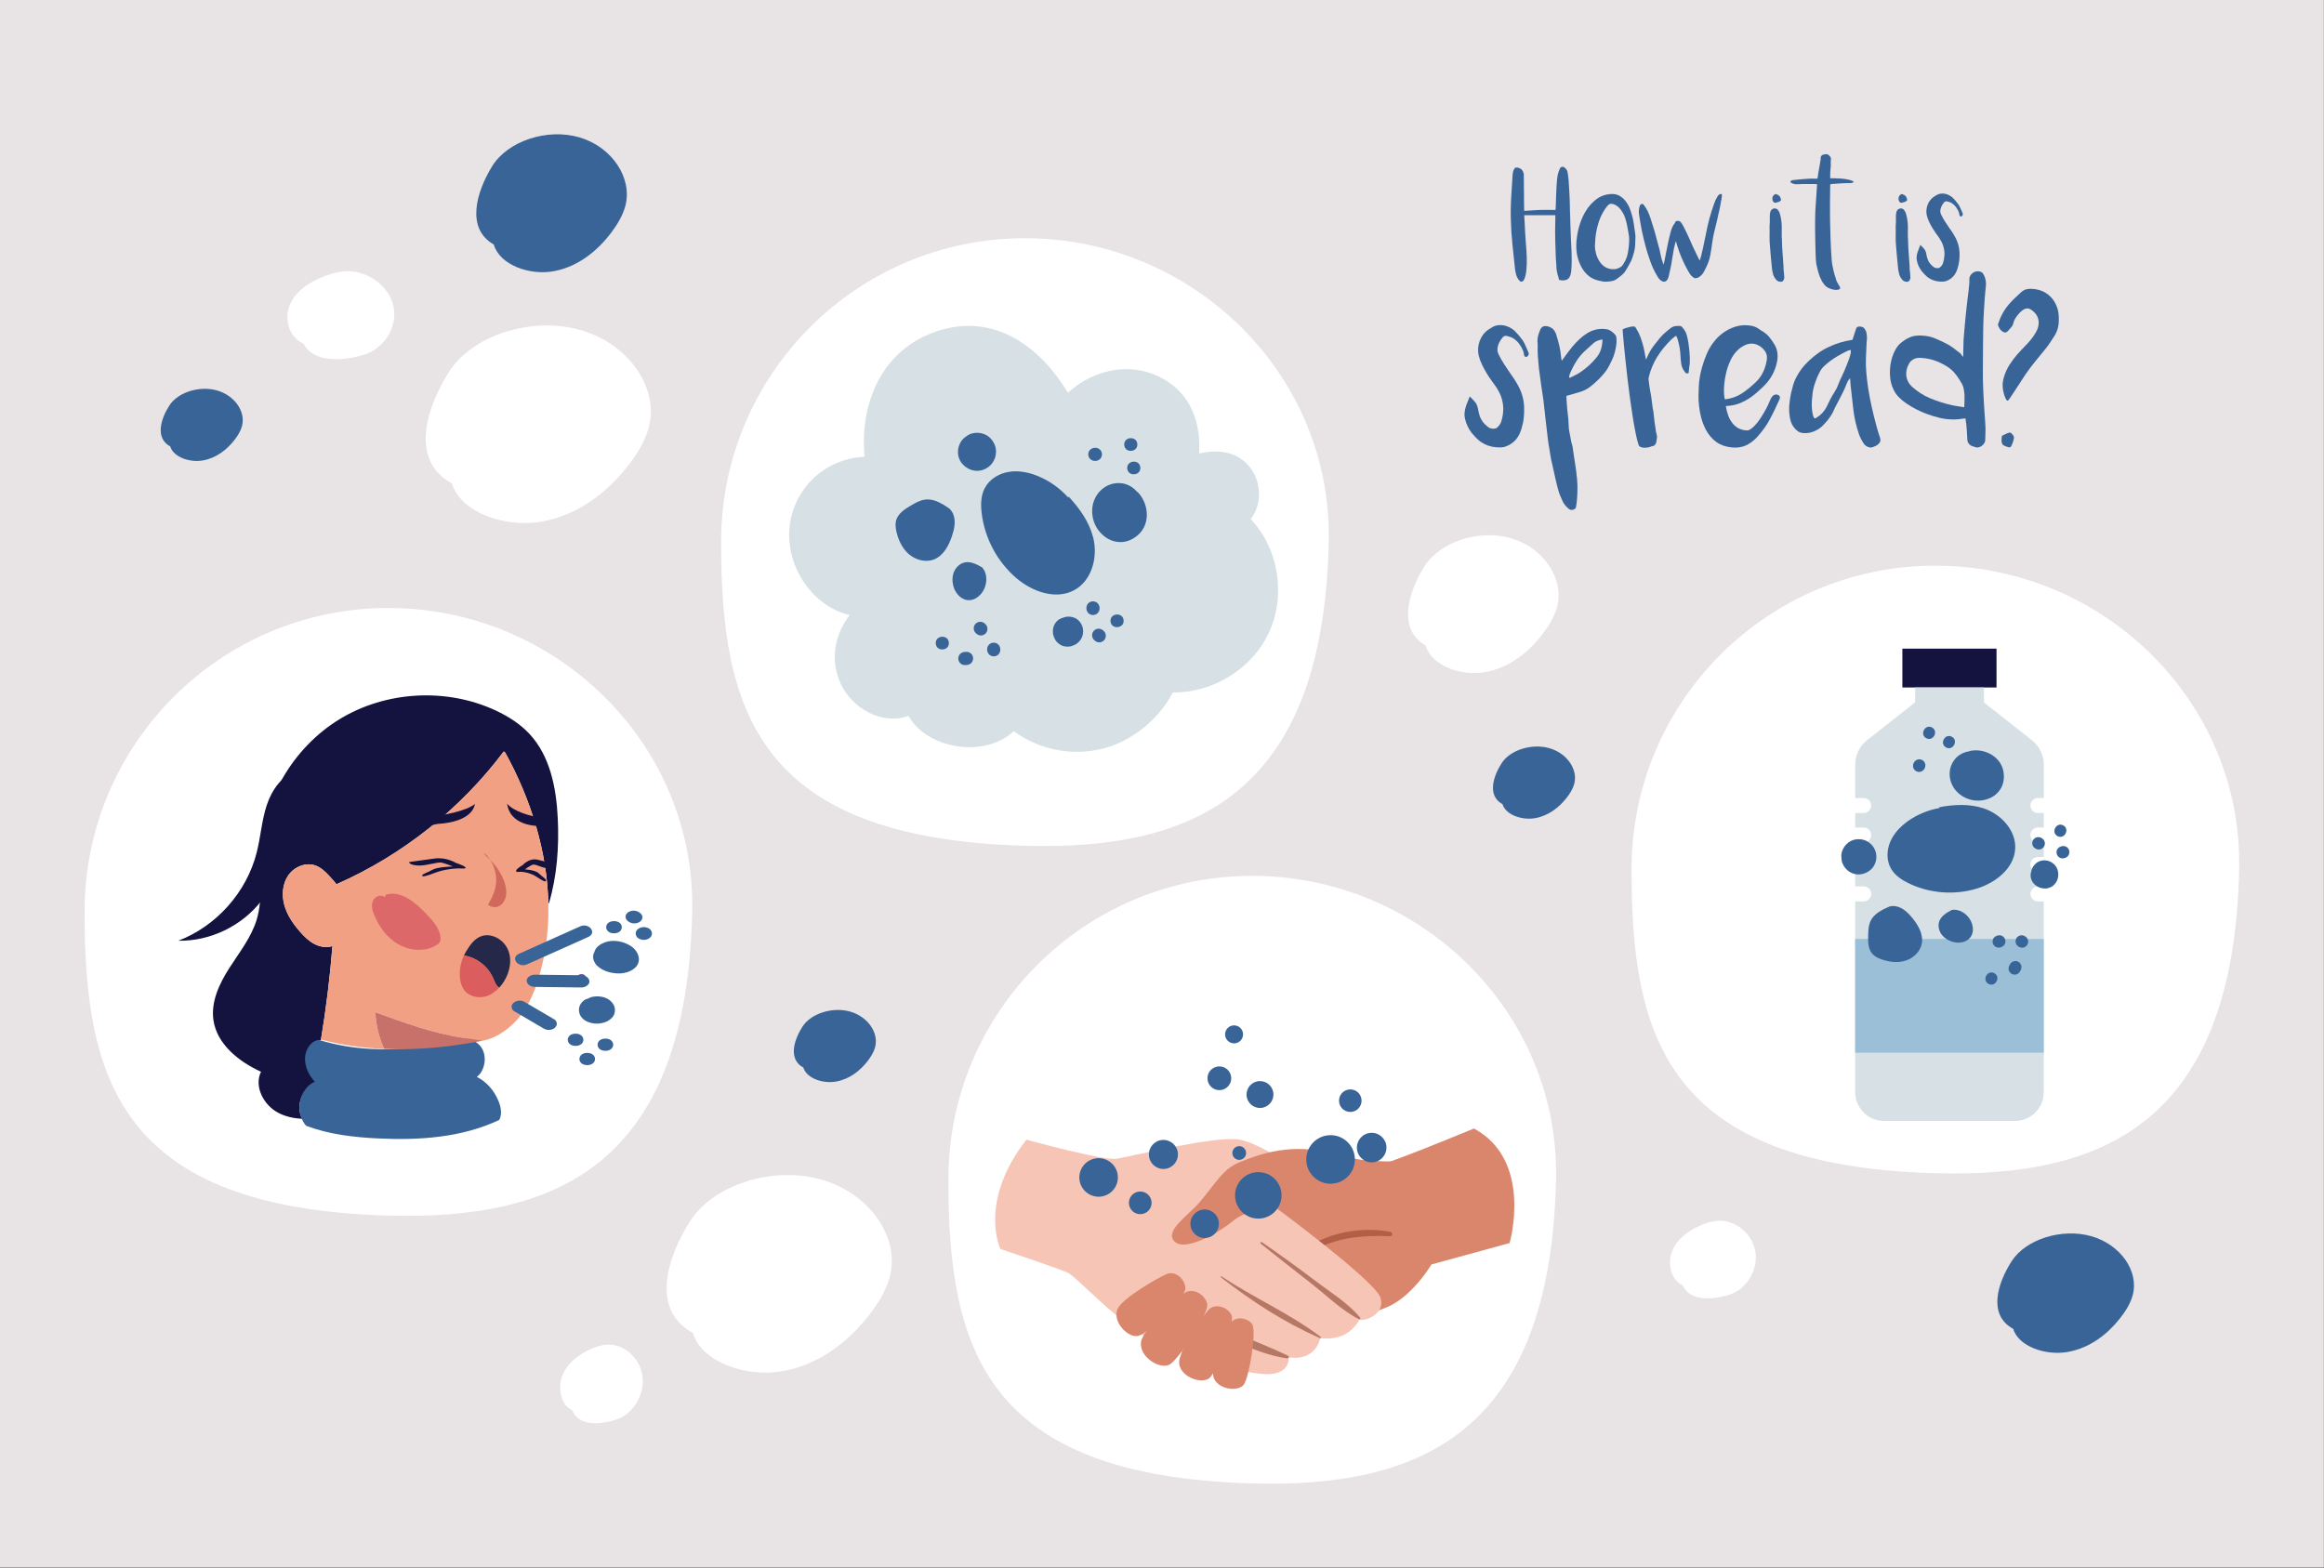 <?xml version="1.0" encoding="utf-8"?>
<!-- Generator: Adobe Illustrator 23.0.6, SVG Export Plug-In . SVG Version: 6.00 Build 0)  -->
<svg version="1.1" id="Layer_1" xmlns="http://www.w3.org/2000/svg" xmlns:xlink="http://www.w3.org/1999/xlink" x="0px" y="0px"
	 viewBox="0 0 1962 1323.88" enable-background="new 0 0 1962 1323.88" xml:space="preserve">
<rect x="0" y="0" width="1962" height="1323.88" fill="#333333" stroke="none"/>
<rect x="-0.1" y="-0.24" fill="#E8E3E4" width="1962" height="1323.88"/>
<path fill="#FFFFFF" d="M1313.66,996.03c-4.69,214.28-114.9,260.42-256.51,256.51c-226.79-6.26-256.51-114.84-256.51-256.51
	c0-141.67,114.84-256.51,256.51-256.51S1316.76,854.4,1313.66,996.03z"/>
<path fill="#FFFFFF" d="M584.4,769.86c-4.69,214.28-114.9,260.42-256.51,256.51C101.1,1020.12,71.39,911.53,71.39,769.86
	c0-141.67,114.84-256.51,256.51-256.51S587.5,628.23,584.4,769.86z"/>
<path fill="#FFFFFF" d="M1121.79,457.63c-4.69,214.28-114.9,260.42-256.51,256.51c-226.79-6.26-256.51-114.84-256.51-256.51
	c0-141.67,114.84-256.51,256.51-256.51S1124.89,315.99,1121.79,457.63z"/>
<path fill="#FFFFFF" d="M1890.39,734.12c-4.69,214.28-114.9,260.42-256.51,256.51c-226.79-6.26-256.51-114.84-256.51-256.51
	c0-141.67,114.84-256.51,256.51-256.51S1893.49,592.49,1890.39,734.12z"/>
<path fill="#14133F" d="M425.29,634.51c-36.39,48.45-85.31,87.37-140.7,111.89l-0.42,0.34c-2.06-2.59-4.28-5.11-6.58-7.53
	c-3.23-3.47-6.83-6.82-11.28-8.41c-8.21-2.97-17.92,1.11-22.9,8.27c-4.98,7.17-5.68,16.72-3.37,25.13
	c2.35,8.42,7.39,15.82,13.13,22.39c3.52,4.06,7.46,7.95,12.24,10.46c4.65,2.42,10.31,3.47,15.25,1.74
	c-2.11,26.43-5.35,52.78-9.68,78.96c0,0.17-0.04,0.33-0.08,0.5c-6.7,0.97-12.14,7.76-12.55,14.76c-0.45,7.79,3.99,15.16,9.74,20.34
	c-9.8,3.36-16.49,14.13-15.14,24.39c0.34,2.43,1.05,4.77,2.19,6.95c-7.12-0.37-14.07-1.83-20.36-5.17
	c-12.19-6.44-20.5-22.14-14.44-34.58c-18.69-8.57-37.05-23.08-40.13-43.39c-2.32-15.58,4.91-30.96,13.4-44.2
	c8.49-13.24,18.57-25.86,23.12-40.94c5.3-17.64,2.39-36.57,3.09-55c1.67-45.86,27.55-90.12,66.69-114.07
	c39.14-23.96,90.36-26.81,131.92-7.46c10.64,4.97,20.79,11.37,28.75,19.99c17.23,18.66,22.45,45.38,23.69,70.76
	c1.2,24.21-0.58,48.75-7.42,72h-0.54c-1.01-44.1-14.96-88.36-36.44-127.25L425.29,634.51z"/>
<path fill="#F2A084" d="M460.14,802.39c-1.08,6.74-2.58,13.41-4.42,20.02c-3.59,12.95-8.69,25.68-17.09,36.16
	c-7.74,9.64-19.29,18.07-31.39,20.18c0.38-0.5-0.38,0.5,0,0c-5.9,1.35-10.3-1.62-16.34-2.5c-25.47-3.79-49.85-12.72-74.03-21.58
	c0.47,10.64,3.04,21.23,7.49,30.99c-17.55-0.74-34.98-3.15-51.94-7.53c-0.46-0.08-0.96-0.21-1.42-0.38
	c4.33-26.18,7.57-52.53,9.68-78.96c-4.94,1.72-10.6,0.68-15.25-1.74c-4.78-2.51-8.72-6.4-12.24-10.46
	c-5.75-6.57-10.78-13.98-13.13-22.39c-2.31-8.42-1.61-17.97,3.37-25.13c4.98-7.17,14.69-11.24,22.9-8.27
	c4.44,1.59,8.05,4.93,11.28,8.41c2.31,2.43,4.53,4.94,6.58,7.53l0.42-0.34c55.39-24.52,104.31-63.43,140.7-111.89l1.17,0.88
	c21.48,38.89,35.43,83.14,36.44,127.25C463.25,775.96,462.39,789.23,460.14,802.39z"/>
<path fill="#386497" d="M420.73,929.42c0.04,0.04,0.07,0.08,0.07,0.13c1.75,4.19,2.86,9.09,1.69,13.53c-0.25,0.92-0.61,1.8-1.07,2.6
	c-31.95,14.99-67.7,17.24-102.35,15.56c-20.48-0.98-41.14-3.35-60.63-10.66c-1.5-1.72-2.72-3.68-3.65-5.86
	c-0.97-2.18-1.57-4.52-1.86-6.95c-1.15-10.26,4.55-21.03,12.89-24.39c-4.89-5.19-8.68-12.56-8.3-20.35
	c0.35-7,4.98-13.78,10.69-14.75c0.43-0.08,0.86-0.13,1.28-0.13c14.46,4.38,29.3,6.8,44.25,7.54c23.48,1.23,47.28-1.56,70.61-6.9
	c2.21-0.51,4.64-0.05,6.85-0.64l0,0c6.14-1.6,13.17,1.7,16.28,8.19c3.65,7.58,1.34,18.3-4.94,22.96
	C410.4,913.13,417.01,920.42,420.73,929.42z"/>
<path fill="#252849" d="M393.46,803.42L393.46,803.42c3.43-5.7,7.4-11.4,13.68-13.21c8.83-2.44,18.56,3.67,21.92,12.17
	c3.4,8.54,1.28,18.47-3.53,26.22c-1.21,1.93-2.55,3.77-4.14,5.41c-2.72-1.8-3.82-5.36-5.2-8.41c-4.37-9.8-13.92-17.12-24.48-18.86
	C392.25,805.6,392.84,804.47,393.46,803.42z"/>
<path fill="#DC5D5E" d="M416.19,825.59c1.39,3.06,2.48,6.61,5.2,8.41c-3.1,3.35-6.9,6.04-11.3,7.3c-6.53,1.85-14.37,0.01-18.35-5.51
	c-2.05-2.8-2.98-6.28-3.4-9.76c-0.72-6.57,0.53-13.36,3.37-19.31C402.26,808.48,411.82,815.8,416.19,825.59z"/>
<path fill="#C7716A" d="M407.23,878.75C407.03,879.05,407.44,878.46,407.23,878.75c-27.39,5.35-55.32,8.14-82.88,6.91
	c-4.45-9.75-7.02-20.35-7.49-30.99c24.18,8.85,48.56,17.79,74.03,21.58C396.93,877.13,407.23,878.75,407.23,878.75
	C406.86,879.26,407.61,878.25,407.23,878.75z"/>
<path fill="#7D52A1" d="M490.96,822.43c-5.39,0.01-5.39,8.38,0.01,8.38C496.36,830.8,496.36,822.42,490.96,822.43z"/>
<g>
	<path fill="#386497" d="M489.76,782.21c-17.21,7.71-34.42,15.41-51.63,23.12c-7.56,3.38-0.68,12.3,6.9,8.9
		c17.21-7.71,34.42-15.41,51.63-23.12C504.22,787.73,497.34,778.81,489.76,782.21z"/>
	<path fill="#386497" d="M490.77,823.47c-13.1-0.16-26.2-0.32-39.3-0.48c-3.57-0.04-6.99,2.41-6.82,5.16
		c0.17,2.83,3.01,5.1,6.83,5.15c13.1,0.16,26.2,0.32,39.3,0.48c3.57,0.04,6.99-2.41,6.83-5.16
		C497.44,825.79,494.61,823.52,490.77,823.47z"/>
	<path fill="#386497" d="M468.09,860.81c-8.17-4.8-16.34-9.6-24.52-14.4c-1.49-0.88-2.85-1.51-4.83-1.51
		c-1.67,0-3.68,0.57-4.83,1.52c-1.19,0.98-2.08,2.27-2,3.65c0.08,1.27,0.61,2.83,2,3.65c8.17,4.8,16.34,9.6,24.51,14.4
		c1.49,0.88,2.85,1.51,4.83,1.51c1.67,0,3.68-0.57,4.83-1.52c1.19-0.98,2.08-2.28,2-3.65C470.02,863.19,469.48,861.63,468.09,860.81
		z"/>
	<path fill="#386497" d="M531.9,798.36c-3.79-2.26-8.03-3.67-12.89-3.92c-3.77-0.2-7.99,0.69-11.01,2.41
		c-1.93,1.1-3.68,2.34-4.83,3.98c-0.77,1.1-1.18,2.19-1.48,3.32c-0.07,0.13-0.17,0.24-0.23,0.37c-1.39,2.99-0.72,6.15,1.04,8.95
		c1.62,2.56,4.78,4.7,8,6.09c3.3,1.42,6.9,2.18,10.68,2.36c7.7,0.38,15.51-2.92,17.65-8.74
		C540.79,807.88,537.51,801.71,531.9,798.36z"/>
	<path fill="#386497" d="M518.35,777.75c-8.79,0.01-8.79,10.32,0.01,10.31C527.15,788.05,527.16,777.74,518.35,777.75z"/>
	<path fill="#386497" d="M542.12,773.16c-0.32-0.87-0.91-1.63-1.76-2.27l-0.61-0.46c-0.62-0.5-1.35-0.86-2.2-1.06
		c-0.81-0.32-1.69-0.47-2.63-0.44c-0.94-0.03-1.82,0.12-2.63,0.45c-0.85,0.21-1.58,0.56-2.2,1.07c-0.36,0.35-0.71,0.7-1.07,1.04
		c-0.62,0.8-0.93,1.67-0.93,2.6l0.25,1.37c0.33,0.87,0.91,1.63,1.76,2.27c0.2,0.15,0.41,0.31,0.61,0.46c0.62,0.5,1.35,0.86,2.2,1.06
		c0.82,0.32,1.69,0.47,2.63,0.44c0.94,0.03,1.82-0.12,2.63-0.45c0.85-0.21,1.58-0.57,2.2-1.07c0.36-0.35,0.71-0.7,1.07-1.04
		c0.62-0.8,0.93-1.67,0.93-2.6C542.29,774.08,542.21,773.62,542.12,773.16z"/>
	<path fill="#386497" d="M549.77,785.98c-0.28-0.64-0.75-1.19-1.41-1.66c-0.62-0.5-1.35-0.86-2.2-1.06
		c-0.81-0.32-1.69-0.47-2.63-0.44l-1.82,0.19c-1.16,0.25-2.16,0.69-3.01,1.33c-0.36,0.35-0.71,0.7-1.07,1.04
		c-0.62,0.8-0.93,1.67-0.93,2.6l0,0.46c-0.03,0.71,0.16,1.37,0.59,1.99c0.28,0.64,0.75,1.19,1.41,1.66c0.62,0.5,1.35,0.86,2.2,1.06
		c0.81,0.32,1.69,0.47,2.63,0.44c0.61-0.06,1.21-0.12,1.82-0.19c1.16-0.25,2.16-0.69,3.01-1.33c0.36-0.35,0.71-0.7,1.07-1.04
		c0.62-0.8,0.93-1.67,0.93-2.6l0-0.46C550.4,787.26,550.2,786.6,549.77,785.98z"/>
	<path fill="#386497" d="M518.57,849.58c-0.72-1.84-1.93-3.39-3.59-4.82c-3.51-3.01-9.31-4.04-14.36-3.16
		c-1.63,0.29-3.22,0.95-4.66,1.74c-1.02,0.24-1.99,0.59-2.79,1.19c-1.82,1.36-3.12,3.09-3.83,4.94c-0.73,1.92-0.66,3.78-0.26,5.72
		c0.67,3.23,3.72,6.43,7.65,7.83c2.31,0.82,4.68,1.31,7.26,1.28c2.62-0.03,4.9-0.53,7.25-1.37c2.27-0.8,4.02-2.17,5.47-3.68
		c1.12-1.16,1.88-2.62,2.17-4.04C519.26,853.31,519.3,851.48,518.57,849.58z"/>
	<path fill="#386497" d="M485.91,872.8c-8.79,0.01-8.79,10.32,0.01,10.31C494.71,883.11,494.71,872.79,485.91,872.8z"/>
	<path fill="#386497" d="M511.09,876.95c-8.79,0.01-8.79,10.32,0.01,10.31C519.89,887.25,519.89,876.94,511.09,876.95z"/>
	<path fill="#386497" d="M495.75,889.02c-8.79,0.01-8.79,10.32,0.01,10.31C504.55,899.32,504.55,889.01,495.75,889.02z"/>
</g>
<path fill="#D7E1E5" d="M1070.91,534.9c-14.41,30.33-47.49,50.19-80.72,49.8c-10.82,20.87-31.01,37.89-52.13,45.27
	c-28.1,9.77-58.81,4.44-82.27-12.58c-24.12,22.88-72.9,15.42-88.86-12.92c-22.24,8.1-47.65-6.29-57.19-27.22
	c-9.26-20.24-5.02-41.52,7.57-57.94c-33.24-7.67-55.81-44.39-50.27-77.99c5.38-32.33,32.22-54.47,62.93-55.61
	c-4.42-45.05,14.42-90.91,61.61-106.24c48.15-15.6,86.46,13.35,110.03,52.1c21.09-19.11,51.31-26.57,78.18-12.88
	c25.76,13.13,34.06,38.23,32.58,64.23c16.4-3.87,33.79-1.8,44.28,13.6c8.42,12.21,8.47,30.23-0.8,41.77
	C1079.75,463.22,1085.86,503.6,1070.91,534.9z"/>
<g>
	<g>
		<path fill="#412410" d="M597.77-66.95c1.93,0,1.93-3,0-3C595.84-69.95,595.84-66.95,597.77-66.95L597.77-66.95z"/>
	</g>
</g>
<g>
	<path fill="#DA866C" d="M1244.33,952.87c0,0-77.62,32.34-86.06,32.45c-8.44,0.11-71.09-0.88-93.01,5.41
		c-21.92,6.29-97.79,48.91-117.73,68.47c-19.94,19.56,49.38,88.33,82.39,92.07c33.01,3.74,116.77-38.48,139.32-46.85
		c22.54-8.37,39.23-36.75,39.23-36.75l66-18.1C1274.47,1049.58,1294.63,979.83,1244.33,952.87z"/>
	<path fill="#B25F48" d="M1173.81,1040.12c-23.26-4.51-49.29,0.13-69.53,12.43c-21.6,13.13-32.42,34.47-42.31,56.83
		c-0.41,0.94,1.12,1.72,1.62,0.81c11.41-20.67,23.57-41.65,44.58-53.85c20.15-11.7,42.64-13.44,65.39-12.51
		C1176.03,1043.94,1176.11,1040.56,1173.81,1040.12z"/>
	<path fill="#F7C5B6" d="M844.57,1054.57c0,0-19.12-39.53,21.95-92.3c0,0,65.46,18.12,76.44,16.09
		c19.5-3.6,78.54-18.24,100.93-16.43c22.39,1.81,64.88,37.64,91.27,43.86c26.39,6.22,29.55,12.06,27.52,18.93
		c-2.03,6.86-44.06,10.11-84.45-4.18c0,0,83.03,61.37,87.26,75.28c4.23,13.91-13.29,20.07-17.77,18.44c0,0-4.16,7.98-11.96,12.23
		c-9.85,5.37-21.13,3.35-21.13,3.35s-3.44,19.85-26.8,16.24c0,0,2.13,13.81-17.57,14.24c-19.69,0.43-81.99-18.46-106.53-33.72
		c-24.54-15.27-55.55-48.77-62.07-51.9C895.14,1071.54,844.57,1054.57,844.57,1054.57z"/>
	<path fill="#B67864" d="M1087.55,1144.82c-26.61-12.94-54.87-21.63-80.94-36.04c-0.91-0.5-1.66,0.81-0.81,1.39
		c23.83,15.97,51.96,32.58,80.85,36.81C1087.83,1147.14,1088.86,1145.45,1087.55,1144.82z"/>
	<path fill="#B67864" d="M1114.56,1128.49c-26.4-19.83-56.31-32.71-83.25-50.78c-0.47-0.31-1.06,0.44-0.61,0.79
		c25.98,20.19,52.96,37.77,83.11,51.14C1115.25,1130.29,1115.88,1129.48,1114.56,1128.49z"/>
	<path fill="#B67864" d="M1148.33,1112.57c-10.38-12.51-26.01-22.04-38.94-31.9c-14.43-10.99-29.17-21.52-44.05-31.88
		c-0.77-0.54-1.77,0.72-1.02,1.32c14.21,11.24,28.4,22.51,42.7,33.64c12.76,9.94,25.79,22.86,40.3,30.14
		C1148.19,1114.33,1148.94,1113.31,1148.33,1112.57z"/>
	<path fill="#DA866C" d="M1045.82,981.6c-13.5,5.55-19.58,17.74-33.01,33.41c-10,11.68-30.01,24.33-21.31,33.2
		c8.69,8.86,36.51-6.62,49.33-17.23c12.82-10.61,34.89-11.3,37.4-10.44c2.51,0.86,39.4,20.22,66.62,16.65
		c27.23-3.57,40.54-56.88,40.54-56.88s-30.31,2.11-50.78-4.05C1095.4,964.45,1069.84,971.73,1045.82,981.6z"/>
	<path fill="#DA866C" d="M963.31,1132.96c-1.98,12.87,16.41,23.99,24.39,19.04c7.97-4.94,33.19-43.24,31.47-51.06
		c-1.72-7.81-12.14-14.3-19.5-9.04C992.31,1097.16,964.86,1122.85,963.31,1132.96z"/>
	<path fill="#DA866C" d="M943.37,1105.45c-4.48,11.27,9.89,25.19,18.16,22.37c8.27-2.82,39.15-32.33,39.21-39.78
		c0.07-7.45-8.04-15.51-15.81-12.28C977.15,1079,946.89,1096.59,943.37,1105.45z"/>
	<path fill="#DA866C" d="M995.45,1150.85c0.82,12.1,19.8,18.46,26.04,12.34c6.24-6.12,21.36-46.06,18.2-52.8
		c-3.16-6.75-13.95-10.52-19.56-4.25C1014.51,1112.41,994.8,1141.35,995.45,1150.85z"/>
	<path fill="#DA866C" d="M1024.4,1162.53c2.94,10.78,21.24,13.09,25.77,6.43c4.53-6.66,10.95-45.5,6.87-51.03
		c-4.08-5.53-14.51-6.98-18.45-0.29C1034.66,1124.33,1022.1,1154.06,1024.4,1162.53z"/>
	<g>
		<path fill="#386497" d="M1064.37,935.51c-6.26,0.36-11.62-4.43-11.98-10.69c-0.36-6.26,4.43-11.62,10.69-11.98
			c6.26-0.36,11.62,4.43,11.98,10.69C1075.41,929.79,1070.62,935.15,1064.37,935.51z"/>
		<path fill="#386497" d="M1036.79,879.04c-3.13-2.79-3.4-7.59-0.61-10.72c2.79-3.13,7.59-3.4,10.72-0.61
			c3.13,2.79,3.4,7.59,0.61,10.72C1044.72,881.56,1039.92,881.83,1036.79,879.04z"/>
		<path fill="#386497" d="M1030,920.47c-5.53,0.32-10.27-3.91-10.59-9.44c-0.32-5.53,3.91-10.27,9.44-10.59
			c5.53-0.32,10.27,3.91,10.59,9.44C1039.76,915.41,1035.53,920.15,1030,920.47z"/>
		
			<ellipse transform="matrix(0.38 -0.925 0.925 0.38 -274.414 1608.378)" fill="#386497" cx="1062.05" cy="1008.8" rx="19.62" ry="19.62"/>
		<path fill="#386497" d="M1017.7,1045.3c-6.64,0.38-12.32-4.69-12.7-11.33c-0.38-6.64,4.69-12.32,11.33-12.7
			c6.64-0.38,12.32,4.7,12.7,11.33S1024.34,1044.92,1017.7,1045.3z"/>
		<path fill="#386497" d="M1046.53,979.35c-3.2,0.18-5.93-2.26-6.12-5.46c-0.18-3.2,2.26-5.93,5.46-6.12
			c3.2-0.18,5.93,2.26,6.12,5.46C1052.17,976.43,1049.73,979.16,1046.53,979.35z"/>
		<path fill="#386497" d="M1124.48,999.47c-11.31,0.64-21-8-21.64-19.31c-0.65-11.31,8-21,19.31-21.64c11.31-0.64,21,8,21.64,19.31
			C1144.43,989.14,1135.79,998.83,1124.48,999.47z"/>
		<path fill="#386497" d="M1140.51,938.87c-5.25,0.3-9.75-3.71-10.05-8.96c-0.3-5.25,3.71-9.75,8.96-10.05
			c5.25-0.3,9.75,3.71,10.05,8.96C1149.78,934.07,1145.76,938.57,1140.51,938.87z"/>
		<path fill="#386497" d="M1158.73,981.44c-6.88,0.39-12.78-4.87-13.17-11.75c-0.39-6.88,4.87-12.78,11.75-13.17
			c6.88-0.39,12.78,4.87,13.17,11.75C1170.87,975.15,1165.61,981.05,1158.73,981.44z"/>
		<path fill="#386497" d="M982.89,987.01c-6.76,0.39-12.55-4.78-12.94-11.54c-0.39-6.76,4.78-12.55,11.54-12.94
			c6.76-0.39,12.55,4.78,12.94,11.54C994.82,980.83,989.65,986.62,982.89,987.01z"/>
		<path fill="#386497" d="M963.19,1025.19c-5.29,0.3-9.81-3.74-10.11-9.02c-0.3-5.29,3.74-9.81,9.02-10.11
			c5.29-0.3,9.81,3.74,10.11,9.02C972.52,1020.36,968.48,1024.89,963.19,1025.19z"/>
		<path fill="#386497" d="M928.41,1010.43c-8.97,0.51-16.66-6.35-17.17-15.32c-0.51-8.97,6.35-16.66,15.32-17.17
			c8.97-0.51,16.66,6.35,17.17,15.32C944.24,1002.23,937.39,1009.92,928.41,1010.43z"/>
	</g>
</g>
<g>
	<path fill="#D1685C" d="M410.69,723.16c8.14,6.81,15.6,17.75,16.63,28.32s-6.93,18.28-15.36,12.51c3.34-5.96,6.76-12.23,6.95-20.48
		c0.19-8.25-3.93-19.06-10.83-23.57"/>
</g>
<path fill="#14133F" d="M400.95,678.79c-6.57,5.86-28.48,10.22-36.51,10.22c-8.02,0-15.31,13.86-16.76,16.05
	c-1.47,2.19,9.49-8.02,22.61-9.48C370.3,695.58,398.05,694.86,400.95,678.79z"/>
<path fill="#14133F" d="M384.87,728.59c0,0-8.03-5.1-18.25-3.65c-10.22,1.46-21.16,2.92-21.16,2.92s-0.7,2.19,6.57,2.91
	c7.29,0.71,17.32-3.37,21.18-2.32c3.85,1.04,9.09,3.14,9.09,3.14s-12.95,0.36-17.16,2.8c-4.18,2.45-8.75,3.5-8.75,4.91
	c0,1.4,3.85,0.34,11.21-2.46c7.36-2.8,17.14-3.85,22.02-3.5C394.54,733.7,395.29,732.14,384.87,728.59z"/>
<path fill="#14133F" d="M428.15,678.59c4.99,6.48,21.52,11.3,27.58,11.3c6.06,0,11.56,15.34,12.67,17.76
	c1.11,2.42-7.18-8.87-17.09-10.49C451.31,697.16,430.35,696.36,428.15,678.59z"/>
<path fill="#14133F" d="M441.31,730.38c0,0,5.55-6.22,12.59-4.45c7.03,1.78,14.59,3.57,14.59,3.57s0.49,2.67-4.54,3.55
	c-5.02,0.87-11.95-4.12-14.58-2.83c-2.66,1.27-6.28,3.84-6.28,3.84s8.92,0.44,11.82,3.41c2.9,2.99,6.02,4.27,6.02,5.99
	c0,1.71-2.65,0.41-7.71-3c-5.06-3.41-11.82-4.69-15.19-4.27C434.65,736.61,434.14,734.71,441.31,730.38z"/>
<g>
	<path fill="#DC6869" d="M325.71,755.38c13.1-3.79,25.49,7,34.74,16.86c5.17,5.51,10.61,11.56,11.42,19.01
		c0.16,1.45,0.11,2.99-0.61,4.27c-0.65,1.16-1.79,1.96-2.95,2.65c-9.49,5.62-22.07,4.73-31.7-0.66s-16.49-14.71-20.64-24.78
		c-1.57-3.8-2.78-8.13-1.21-11.94c1.57-3.8,7.1-6.08,10.11-3.24"/>
</g>
<g>
	<path fill="#14133F" d="M251.56,650.36c-13.17,3.75-22.02,16.4-26.33,29.41s-5.16,26.89-8.54,40.17
		c-8.5,33.42-33.97,62.05-66.17,74.39c26.94,0.47,53.78-12.46,70.22-33.8c14.39-18.69,20.59-42.37,32.79-62.55
		c3.34-5.53,7.19-10.91,8.95-17.13c2.65-9.35,0.27-19.31-2.19-28.72"/>
</g>
<g>
	<rect x="1606.05" y="547.69" fill="#14133F" width="79.48" height="32.78"/>
	<path fill="#D7E1E5" d="M1714.18,680.14c0,3.47,2.84,6.32,6.32,6.32h4.93v12.25h-4.93c-3.47,0-6.32,2.84-6.32,6.32
		c0,3.47,2.84,6.32,6.32,6.32h4.93v12.25h-4.93c-3.47,0-6.32,2.78-6.32,6.32c0,3.47,2.84,6.32,6.32,6.32h4.93v12.19h-4.93
		c-3.47,0-6.32,2.84-6.32,6.32c0,3.54,2.84,6.32,6.32,6.32h4.93v161c0,13.52-10.93,24.44-24.44,24.44h-110.35
		c-13.52,0-24.44-10.93-24.44-24.44v-161h7.2c3.47,0,6.32-2.78,6.32-6.32c0-3.47-2.84-6.32-6.32-6.32h-7.2v-12.19h7.2
		c3.47,0,6.32-2.84,6.32-6.32c0-3.54-2.84-6.32-6.32-6.32h-7.2v-12.25h7.2c3.47,0,6.32-2.84,6.32-6.32c0-3.47-2.84-6.32-6.32-6.32
		h-7.2v-12.25h7.2c3.47,0,6.32-2.84,6.32-6.32s-2.84-6.32-6.32-6.32h-7.2v-28.17c0-8.02,3.73-15.67,10.04-20.65l40.49-31.9h0.06
		v-12.63h58.11v12.63l40.49,31.9c6.32,4.99,10.04,12.63,10.04,20.65v28.17h-4.93C1717.02,673.82,1714.18,676.67,1714.18,680.14z"/>
	<rect x="1566.18" y="792.85" fill="#9ABFD7" width="159.24" height="95.99"/>
	<g>
		<path fill="#386497" d="M1641.07,772.61c1.95-1.7,4.34-3.05,6.67-4.26c0.28-0.09,0.58-0.1,0.83-0.14
			c4.67-0.49,9.33,1.92,12.53,5.41c4.53,4.84,6.34,12.94,2.15,18.1c-3.62,4.42-10.36,5.09-15.72,3.24
			c-3.53-1.23-6.81-3.49-8.83-6.59c-2.04-3.17-2.73-7.25-1.41-10.74C1638.06,775.67,1639.41,774,1641.07,772.61z"/>
		<path fill="#386497" d="M1637.42,682.26l-0.14-0.72c12.48-2.28,25.34-2.97,37.3,0.98c14.84,4.89,27.75,18.81,26.7,34.41
			c-1.09,16.33-16.39,28.33-31.98,33.21c-18.86,5.88-39.93,4.31-57.72-4.23c-5.88-2.82-11.68-6.59-14.97-12.22
			c-4.14-6.9-3.93-15.85-0.68-23.19c3.2-7.37,9.13-13.29,15.78-17.85C1619.39,687.35,1628.24,683.91,1637.42,682.26z"/>
		<path fill="#386497" d="M1589.73,767.98c0.16-0.09,0.28-0.2,0.42-0.24c0,0,0.07-0.02,0.09-0.07c1.63-0.77,3.25-1.53,4.9-2.23
			l0.07-0.02c1.69-0.44,3.41-0.52,5.13-0.25c5.93,0.99,10.55,5.53,14.35,10.21c4.85,5.99,9.08,13.46,7.83,21.11
			c-1.22,6.91-7.02,12.49-13.73,14.63c-6.71,2.14-14.11,1.19-20.69-1.19c-2.62-0.98-5.21-2.23-7.16-4.25
			c-3.92-4.23-3.96-10.63-3.75-16.4c0.11-3.83,0.3-7.8,1.87-11.33C1581.1,773.41,1585.15,770.38,1589.73,767.98z"/>
		<g>
			<path fill="#386497" d="M1568.74,725.65c0,0,0.01,0.01,0.01,0.01C1568.75,725.65,1568.75,725.65,1568.74,725.65
				c0-0.01,0-0.02-0.01-0.02C1568.74,725.63,1568.74,725.64,1568.74,725.65z"/>
			<path fill="#386497" d="M1583.72,726.91c0.64-2.79,0.51-5.98-0.53-8.66c-1.23-3.18-3.25-5.61-6.11-7.45
				c-4.87-3.14-11.95-2.98-16.57,0.55c-2.75,2.1-4.71,4.88-5.62,8.24c-0.43,1.58-0.5,3.18-0.31,4.76c0,0.04,0,0.08,0.01,0.12
				c0.01,0.06,0.01,0.12,0.02,0.18c0.04,1.52,0.32,3.03,0.91,4.44c2.49,5.98,8.61,10.01,15.18,9.16
				C1576.98,737.44,1582.27,733.22,1583.72,726.91z"/>
			<path fill="#386497" d="M1568.89,725.78c0,0,0,0.01,0,0.01c0,0,0,0,0,0C1568.89,725.79,1568.89,725.79,1568.89,725.78z"/>
			<polygon fill="#386497" points="1568.91,725.82 1568.91,725.82 1568.91,725.83 			"/>
		</g>
		<path fill="#386497" d="M1691.23,650.66c-2.62-12.22-16.04-18.88-27.66-16.69c-0.59,0.11-1.1,0.36-1.66,0.52
			c-4.42,0.69-8.68,3.06-11.47,6.47c-3.79,4.63-5.18,10.41-4.15,16.28c2.17,12.37,14.85,20.3,27.02,18.55
			c6.2-0.89,11.64-3.76,15.21-9C1691.71,662.12,1692.39,656.09,1691.23,650.66z"/>
		<path fill="#386497" d="M1625.43,646.7c0.11-0.66,0.06-1.31-0.17-1.96c-0.18-0.66-0.5-1.23-0.96-1.71
			c-0.39-0.57-0.9-1.01-1.54-1.32l-1.29-0.48c-0.88-0.19-1.76-0.16-2.62,0.11c-0.4,0.18-0.8,0.36-1.2,0.54
			c-0.79,0.49-1.4,1.14-1.83,1.96l-0.22,0.41c-0.35,0.61-0.53,1.26-0.53,1.96c-0.11,0.66-0.06,1.31,0.17,1.96
			c0.18,0.66,0.5,1.23,0.96,1.71c0.39,0.57,0.9,1.01,1.54,1.32c0.43,0.16,0.86,0.32,1.29,0.48c0.88,0.19,1.76,0.16,2.62-0.11
			c0.4-0.18,0.8-0.36,1.2-0.54c0.79-0.49,1.4-1.14,1.83-1.96l0.22-0.41C1625.25,648.04,1625.43,647.39,1625.43,646.7z"/>
		<path fill="#386497" d="M1647.78,622.06c-5.84-3.09-10.65,5.98-4.8,9.08C1648.82,634.22,1653.63,625.15,1647.78,622.06z"/>
		<path fill="#386497" d="M1631.03,614.24c-5.84-3.09-10.65,5.98-4.8,9.08C1632.07,626.4,1636.88,617.33,1631.03,614.24z"/>
		<path fill="#386497" d="M1737.68,738.77c0.05-0.65,0.02-1.28-0.08-1.92c-0.16-1.03-0.32-2.03-0.73-2.99
			c-0.4-0.94-0.8-1.83-1.43-2.64c-1.02-1.3-1.9-2.09-3.28-3.02c-0.94-0.63-2.07-1.03-3.14-1.35c-1.04-0.32-2.19-0.4-3.26-0.42
			c-1.1-0.01-2.26,0.19-3.3,0.52c-1.05,0.34-2.11,0.83-2.99,1.5c-1.3,1-2.13,1.92-3.06,3.28c-0.63,0.94-1.04,2.06-1.35,3.13
			c-0.03,0.1-0.03,0.2-0.05,0.3c-0.37,1.12-0.62,2.28-0.71,3.47c-0.14,2,0.49,4.03,1.46,5.76c1,1.76,2.57,3.14,4.29,4.17
			c1.78,1.07,3.76,1.48,5.8,1.64c2.05,0.16,4-0.43,5.82-1.31c1.86-0.9,3.28-2.51,4.35-4.23
			C1737.14,742.88,1737.54,740.83,1737.68,738.77z"/>
		<path fill="#386497" d="M1746.99,719.92c0.12-0.66,0.06-1.31-0.17-1.96c-0.18-0.4-0.36-0.8-0.54-1.2
			c-0.49-0.79-1.14-1.4-1.96-1.83l-1.29-0.48c-0.88-0.19-1.76-0.16-2.62,0.11c-0.21,0.06-0.42,0.13-0.62,0.19
			c-0.66,0.18-1.23,0.5-1.71,0.96c-0.57,0.39-1.01,0.9-1.32,1.54c-0.35,0.61-0.53,1.26-0.53,1.96c-0.12,0.66-0.06,1.31,0.17,1.96
			c0.18,0.4,0.36,0.8,0.54,1.2c0.49,0.79,1.14,1.4,1.96,1.83c0.43,0.16,0.86,0.32,1.29,0.48c0.88,0.19,1.76,0.16,2.62-0.11
			l0.62-0.19c0.66-0.18,1.23-0.5,1.71-0.96c0.57-0.39,1.01-0.9,1.32-1.54C1746.81,721.26,1746.99,720.61,1746.99,719.92z"/>
		<path fill="#386497" d="M1726.25,713.29c0.19-0.88,0.16-1.76-0.11-2.62c-0.18-0.4-0.36-0.8-0.54-1.2
			c-0.49-0.79-1.14-1.4-1.96-1.83l-0.41-0.22c-0.61-0.35-1.26-0.53-1.96-0.54c-0.66-0.11-1.31-0.06-1.96,0.17
			c-0.66,0.18-1.23,0.5-1.71,0.96c-0.57,0.39-1.01,0.9-1.32,1.54l-0.48,1.29c-0.19,0.88-0.16,1.76,0.11,2.62
			c0.18,0.4,0.36,0.8,0.54,1.2c0.49,0.79,1.15,1.4,1.96,1.83l0.41,0.22c0.61,0.35,1.26,0.53,1.96,0.53
			c0.66,0.11,1.31,0.06,1.96-0.17c0.66-0.18,1.23-0.5,1.71-0.96c0.57-0.39,1.01-0.9,1.32-1.54
			C1725.93,714.15,1726.09,713.72,1726.25,713.29z"/>
		<path fill="#386497" d="M1741.85,696.91c-5.84-3.09-10.65,5.98-4.8,9.08C1742.88,709.08,1747.7,700.01,1741.85,696.91z"/>
		<path fill="#386497" d="M1693.01,795.27c0.11-0.66,0.06-1.31-0.17-1.96c-0.18-0.4-0.36-0.8-0.54-1.2
			c-0.49-0.78-1.14-1.4-1.96-1.83c-0.43-0.16-0.86-0.32-1.29-0.48c-0.88-0.19-1.76-0.16-2.62,0.11l-0.62,0.19
			c-0.66,0.18-1.23,0.5-1.71,0.96c-0.57,0.39-1.01,0.9-1.32,1.54c-0.35,0.61-0.53,1.26-0.53,1.96c-0.11,0.66-0.06,1.31,0.17,1.96
			c0.18,0.4,0.36,0.8,0.54,1.2c0.49,0.79,1.14,1.4,1.96,1.83l1.29,0.48c0.88,0.19,1.76,0.16,2.62-0.11
			c0.21-0.06,0.42-0.13,0.62-0.19c0.66-0.18,1.23-0.5,1.71-0.96c0.57-0.39,1.01-0.9,1.32-1.54
			C1692.83,796.61,1693.01,795.96,1693.01,795.27z"/>
		<path fill="#386497" d="M1712.15,796.17c0.19-0.88,0.16-1.76-0.11-2.62c-0.18-0.4-0.36-0.8-0.54-1.2
			c-0.49-0.79-1.14-1.4-1.96-1.83l-0.41-0.22c-0.61-0.35-1.26-0.53-1.96-0.53c-0.66-0.12-1.31-0.06-1.96,0.17
			c-0.66,0.18-1.23,0.5-1.71,0.96c-0.57,0.39-1.01,0.9-1.32,1.54c-0.16,0.43-0.32,0.86-0.48,1.29c-0.19,0.88-0.16,1.76,0.11,2.62
			c0.18,0.4,0.36,0.8,0.54,1.2c0.49,0.79,1.15,1.4,1.96,1.83l0.41,0.22c0.61,0.35,1.26,0.53,1.96,0.53
			c0.66,0.12,1.31,0.06,1.96-0.17c0.66-0.18,1.23-0.5,1.71-0.96c0.57-0.39,1.01-0.91,1.32-1.54L1712.15,796.17z"/>
		<path fill="#386497" d="M1706.54,817.05c0.12-0.66,0.06-1.31-0.16-1.96c-0.18-0.66-0.5-1.23-0.96-1.71
			c-0.39-0.57-0.91-1.01-1.54-1.32c-0.43-0.16-0.86-0.32-1.29-0.48c-0.88-0.19-1.76-0.16-2.62,0.11c-0.4,0.18-0.8,0.36-1.2,0.54
			c-0.79,0.49-1.4,1.14-1.83,1.96l-0.65,1.22c-0.35,0.61-0.53,1.26-0.54,1.96c-0.11,0.66-0.06,1.31,0.17,1.96
			c0.18,0.66,0.5,1.23,0.96,1.71c0.39,0.57,0.9,1.01,1.54,1.32c0.43,0.16,0.86,0.32,1.29,0.48c0.88,0.19,1.76,0.16,2.62-0.11
			c0.4-0.18,0.8-0.36,1.2-0.54c0.79-0.49,1.4-1.14,1.83-1.96l0.65-1.22C1706.36,818.4,1706.54,817.74,1706.54,817.05z"/>
		<path fill="#386497" d="M1683.62,821.71c-5.84-3.09-10.65,5.98-4.8,9.08C1684.66,833.88,1689.47,824.81,1683.62,821.71z"/>
	</g>
</g>
<g>
	<path fill="#386497" d="M821.36,475.41c2.68,0.8,5.29,2.21,7.73,3.63c0.24,0.2,0.43,0.47,0.61,0.68c3.14,3.99,3.63,9.62,2.28,14.56
		c-1.81,6.92-8.16,13.25-15.29,12.41c-6.12-0.75-10.62-6.53-12.02-12.48c-0.91-3.93-0.74-8.23,0.93-11.86
		c1.72-3.69,5.05-6.67,8.99-7.48C816.83,474.42,819.14,474.69,821.36,475.41z"/>
	<path fill="#386497" d="M901.76,419.98l0.57-0.54c9.28,10.08,17.33,21.42,20.62,34.63c4.09,16.37-1.18,36.18-16.02,44.22
		c-15.54,8.42-35.32,1.37-48.77-10.06c-16.24-13.83-26.96-33.97-29.42-55.14c-0.81-7-0.72-14.46,2.53-20.72
		c3.91-7.75,12.21-12.73,20.78-14c8.57-1.32,17.4,0.67,25.4,4.12C886.71,406.45,894.96,412.54,901.76,419.98z"/>
	<path fill="#386497" d="M795.98,425.86c0.17,0.1,0.34,0.14,0.46,0.24c0,0,0.06,0.05,0.11,0.05c1.64,1.04,3.27,2.08,4.86,3.19
		l0.06,0.05c1.38,1.29,2.44,2.82,3.18,4.54c2.52,5.98,1.04,12.82-1.05,18.99c-2.68,7.88-7.06,16.06-14.76,19.32
		c-7.01,2.87-15.46,0.79-21.28-4.1c-5.83-4.89-9.22-12.2-10.84-19.58c-0.62-2.96-0.96-6.04-0.24-8.99
		c1.6-6.02,7.43-9.75,12.81-12.88c3.57-2.11,7.3-4.23,11.42-4.82C786.05,421.11,791.15,423.06,795.98,425.86z"/>
	<g>
		<path fill="#386497" d="M822.53,382.28c0,0.01,0,0.01,0,0.02c0,0,0.01-0.01,0.01-0.01c0-0.01,0-0.02,0-0.03
			C822.55,382.27,822.54,382.28,822.53,382.28z"/>
		<path fill="#386497" d="M830.01,396.68c2.91-1.02,5.75-2.99,7.6-5.48c2.19-2.96,3.25-6.2,3.28-9.87
			c0.06-6.26-4.17-12.64-10.05-14.81c-3.51-1.3-7.17-1.48-10.77-0.38c-1.69,0.52-3.19,1.38-4.53,2.47
			c-0.04,0.02-0.07,0.05-0.11,0.07c-0.05,0.04-0.1,0.08-0.15,0.12c-1.36,0.91-2.58,2.04-3.53,3.39c-4.03,5.72-4.18,13.64,0.39,19.15
			C816.51,396.61,823.42,399,830.01,396.68z"/>
		<path fill="#386497" d="M822.49,382.5c0,0-0.01,0.01-0.01,0.01c0,0,0,0,0,0C822.49,382.5,822.49,382.5,822.49,382.5z"/>
		<polygon fill="#386497" points="822.47,382.54 822.47,382.54 822.47,382.54 		"/>
	</g>
	<path fill="#386497" d="M961.64,450.88c9.64-9.44,7.99-25.53-0.71-34.88c-0.44-0.47-0.96-0.79-1.43-1.21
		c-3.18-3.64-7.8-6.16-12.53-6.74c-6.41-0.79-12.5,1.28-17.26,5.6c-10.05,9.12-9.97,25.27-1.36,35.37
		c4.39,5.15,10.15,8.46,16.99,8.7C951.45,457.93,957.35,455.08,961.64,450.88z"/>
	<path fill="#386497" d="M927.31,388.51c0.67-0.28,1.23-0.7,1.69-1.28c0.5-0.54,0.84-1.16,1.01-1.87c0.3-0.69,0.4-1.41,0.31-2.17
		l-0.31-1.46c-0.33-0.92-0.87-1.69-1.61-2.33c-0.39-0.26-0.79-0.52-1.19-0.78c-0.9-0.43-1.85-0.61-2.85-0.54l-0.5,0.04
		c-0.76,0.03-1.46,0.24-2.09,0.64c-0.67,0.28-1.23,0.7-1.69,1.28c-0.5,0.54-0.84,1.16-1.01,1.87c-0.3,0.69-0.4,1.41-0.31,2.17
		c0.1,0.48,0.21,0.97,0.31,1.45c0.33,0.92,0.87,1.69,1.61,2.33c0.4,0.26,0.79,0.52,1.19,0.78c0.9,0.43,1.85,0.61,2.85,0.54l0.5-0.04
		C925.98,389.12,926.68,388.91,927.31,388.51z"/>
	<path fill="#386497" d="M962.7,394.72c-0.55-7.12-11.6-6.28-11.06,0.85C952.19,402.68,963.25,401.84,962.7,394.72z"/>
	<path fill="#386497" d="M960.18,374.91c-0.55-7.12-11.6-6.28-11.06,0.85C949.67,382.88,960.73,382.04,960.18,374.91z"/>
	<path fill="#386497" d="M907.98,544.11c0.62-0.33,1.18-0.72,1.71-1.18c0.85-0.74,1.67-1.46,2.31-2.39
		c0.62-0.91,1.21-1.79,1.58-2.83c0.59-1.68,0.81-2.93,0.87-4.74c0.04-1.22-0.25-2.48-0.58-3.65c-0.31-1.13-0.89-2.23-1.5-3.22
		c-0.62-1.01-1.47-1.95-2.38-2.71c-0.91-0.76-1.97-1.45-3.1-1.86c-1.66-0.61-2.98-0.84-4.76-0.9c-1.22-0.04-2.48,0.23-3.64,0.58
		c-0.11,0.03-0.2,0.09-0.3,0.13c-1.24,0.31-2.44,0.75-3.58,1.36c-1.9,1.02-3.4,2.77-4.41,4.66c-1.03,1.93-1.38,4.16-1.33,6.32
		c0.05,2.24,0.82,4.29,1.85,6.24c1.04,1.96,2.7,3.41,4.55,4.56c1.89,1.18,4.18,1.55,6.38,1.53
		C903.91,545.98,906.01,545.16,907.98,544.11z"/>
	<path fill="#386497" d="M930.56,541.74c0.67-0.28,1.23-0.7,1.69-1.28c0.26-0.39,0.52-0.79,0.78-1.19c0.43-0.9,0.61-1.85,0.54-2.85
		l-0.31-1.46c-0.33-0.92-0.87-1.69-1.61-2.33c-0.18-0.15-0.36-0.31-0.54-0.46c-0.54-0.5-1.16-0.84-1.87-1.01
		c-0.69-0.3-1.41-0.4-2.17-0.31c-0.76,0.03-1.46,0.24-2.09,0.64c-0.67,0.28-1.23,0.7-1.69,1.28c-0.26,0.4-0.52,0.79-0.78,1.19
		c-0.43,0.9-0.61,1.85-0.54,2.85c0.1,0.48,0.21,0.97,0.31,1.45c0.33,0.92,0.87,1.69,1.61,2.33l0.54,0.46
		c0.54,0.5,1.16,0.84,1.87,1.01c0.69,0.3,1.41,0.4,2.17,0.31C929.23,542.35,929.93,542.14,930.56,541.74z"/>
	<path fill="#386497" d="M924.65,518.98c0.92-0.33,1.69-0.87,2.33-1.61c0.26-0.4,0.52-0.79,0.78-1.18c0.43-0.9,0.61-1.85,0.54-2.85
		l-0.04-0.5c-0.03-0.76-0.24-1.46-0.64-2.09c-0.28-0.67-0.7-1.23-1.28-1.69c-0.54-0.5-1.16-0.84-1.87-1.01
		c-0.69-0.3-1.41-0.4-2.17-0.31l-1.46,0.31c-0.92,0.33-1.69,0.87-2.33,1.61c-0.26,0.4-0.52,0.79-0.78,1.19
		c-0.43,0.9-0.61,1.85-0.54,2.85l0.04,0.5c0.03,0.76,0.24,1.46,0.64,2.09c0.28,0.67,0.7,1.23,1.28,1.69
		c0.54,0.5,1.16,0.84,1.87,1.01c0.69,0.3,1.41,0.4,2.17,0.31C923.68,519.18,924.16,519.08,924.65,518.98z"/>
	<path fill="#386497" d="M948.6,523.78c-0.55-7.12-11.6-6.28-11.06,0.85C938.08,531.74,949.14,530.9,948.6,523.78z"/>
	<path fill="#386497" d="M830.63,535.9c0.67-0.28,1.23-0.7,1.69-1.28c0.26-0.4,0.52-0.79,0.78-1.19c0.43-0.9,0.61-1.85,0.54-2.85
		c-0.1-0.48-0.21-0.97-0.31-1.45c-0.33-0.92-0.87-1.69-1.61-2.33l-0.53-0.46c-0.54-0.5-1.16-0.84-1.87-1.01
		c-0.68-0.3-1.41-0.4-2.17-0.31c-0.76,0.03-1.46,0.24-2.09,0.64c-0.67,0.28-1.23,0.7-1.69,1.28c-0.26,0.4-0.52,0.79-0.78,1.19
		c-0.43,0.9-0.61,1.85-0.54,2.85l0.31,1.45c0.33,0.92,0.87,1.69,1.61,2.33c0.18,0.15,0.36,0.31,0.54,0.46
		c0.54,0.5,1.16,0.84,1.87,1.01c0.69,0.3,1.41,0.4,2.17,0.31C829.3,536.51,829.99,536.3,830.63,535.9z"/>
	<path fill="#386497" d="M840.84,553.89c0.92-0.33,1.69-0.87,2.33-1.61c0.26-0.39,0.52-0.79,0.78-1.19c0.43-0.9,0.61-1.85,0.54-2.85
		l-0.04-0.5c-0.03-0.76-0.24-1.46-0.64-2.09c-0.28-0.67-0.7-1.23-1.28-1.69c-0.54-0.5-1.17-0.84-1.87-1.01
		c-0.68-0.3-1.41-0.4-2.17-0.31c-0.48,0.1-0.97,0.21-1.45,0.31c-0.92,0.33-1.69,0.87-2.33,1.61c-0.26,0.4-0.52,0.79-0.78,1.18
		c-0.43,0.9-0.61,1.85-0.54,2.85l0.04,0.5c0.03,0.76,0.24,1.46,0.64,2.09c0.27,0.67,0.7,1.23,1.28,1.69
		c0.54,0.5,1.16,0.84,1.87,1.01c0.69,0.3,1.41,0.4,2.17,0.31L840.84,553.89z"/>
	<path fill="#386497" d="M818.54,560.82c0.67-0.28,1.23-0.7,1.69-1.28c0.5-0.54,0.84-1.16,1.01-1.87c0.29-0.69,0.4-1.41,0.31-2.17
		c-0.1-0.48-0.21-0.97-0.31-1.45c-0.33-0.92-0.87-1.69-1.61-2.33c-0.39-0.26-0.79-0.52-1.18-0.78c-0.9-0.43-1.85-0.61-2.85-0.54
		l-1.49,0.11c-0.76,0.03-1.46,0.24-2.09,0.64c-0.67,0.28-1.23,0.7-1.69,1.28c-0.5,0.54-0.84,1.16-1.01,1.87
		c-0.3,0.69-0.4,1.41-0.31,2.17c0.1,0.49,0.21,0.97,0.31,1.45c0.33,0.92,0.87,1.69,1.61,2.33c0.4,0.26,0.79,0.52,1.19,0.78
		c0.9,0.43,1.85,0.61,2.85,0.54l1.49-0.11C817.21,561.43,817.91,561.22,818.54,560.82z"/>
	<path fill="#386497" d="M801.06,542.58c-0.55-7.12-11.6-6.28-11.06,0.85C790.55,550.54,801.61,549.71,801.06,542.58z"/>
</g>
<g>
	<path fill="#FFFFFF" d="M381.45,408.13c-35.76-19.44-21.76-63.94-2.08-94.61s69.82-46.49,110.61-34.88
		c40.79,11.61,66.92,49.11,57.64,82.75c-3.18,11.55-9.92,22.31-17.8,32.34c-16.89,21.49-41.2,41.08-72.3,46.67
		C426.43,445.98,388.88,432.78,381.45,408.13"/>
</g>
<g>
	<path fill="#FFFFFF" d="M256.44,290.31c7.79,15.94,32.26,14.53,49.84,9.6s29.4-23.28,26.1-40.47c-3.3-17.2-21.3-31-39.71-30.46
		c-6.32,0.19-12.47,1.85-18.32,4.03c-12.53,4.68-24.56,12.47-29.67,24.24C239.57,269.03,243.94,285.09,256.44,290.31"/>
</g>
<g>
	<path fill="#FFFFFF" d="M1420.66,1085.3c6.01,13.93,25.65,12.34,39.81,7.74c14.16-4.6,23.9-20.94,21.51-36.05
		c-2.4-15.11-16.62-27.02-31.39-26.27c-5.07,0.26-10.03,1.81-14.74,3.82c-10.11,4.31-19.87,11.35-24.13,21.8
		C1407.44,1066.79,1410.71,1080.88,1420.66,1085.3"/>
</g>
<g>
	<path fill="#FFFFFF" d="M1203.47,544.92c-23.91-13.57-14.55-44.62-1.39-66.03c13.16-21.41,46.67-32.44,73.95-24.34
		c27.27,8.1,44.73,34.27,38.54,57.75c-2.13,8.06-6.63,15.57-11.9,22.57c-11.29,15-27.55,28.67-48.33,32.57
		S1208.43,562.12,1203.47,544.92"/>
</g>
<g>
	<path fill="#FFFFFF" d="M584.86,1125.45c-35.76-19.44-21.77-63.94-2.08-94.61s69.82-46.49,110.61-34.88
		c40.79,11.61,66.92,49.11,57.64,82.75c-3.18,11.55-9.92,22.31-17.8,32.34c-16.89,21.49-41.2,41.08-72.3,46.67
		S592.29,1150.09,584.86,1125.45"/>
</g>
<g>
	<path fill="#386497" d="M1699.61,1122.01c-21.7-11.74-13.21-38.63-1.26-57.16c11.95-18.53,42.37-28.08,67.12-21.07
		s40.61,29.67,34.98,49.99c-1.93,6.98-6.02,13.48-10.8,19.54c-10.25,12.99-25,24.82-43.87,28.19
		C1726.9,1144.87,1704.11,1136.9,1699.61,1122.01"/>
</g>
<g>
	<path fill="#FFFFFF" d="M483.09,1190.78c5.67,14.03,24.59,12.25,38.26,7.48c13.67-4.78,23.2-21.38,21.02-36.63
		c-2.18-15.25-15.77-27.16-30-26.28c-4.88,0.3-9.67,1.92-14.23,3.99c-9.77,4.44-19.23,11.64-23.42,22.24
		C470.53,1172.18,473.55,1186.4,483.09,1190.78"/>
</g>
<g>
	<path fill="#386497" d="M1324.43,234.82c-0.67,0.82-1.48,1.34-2.41,1.58c-0.94,0.24-1.84,0.36-2.7,0.36c-1.01,0-2.04-0.14-3.1-0.43
		c-0.1-0.43-0.19-0.83-0.29-1.19c-0.1-0.36-0.19-0.73-0.29-1.12c-0.53-1.63-0.95-3.26-1.26-4.9c-0.31-1.63-0.47-3.31-0.47-5.04
		c0-0.82-0.05-1.66-0.14-2.52c-0.1-0.86-0.17-1.73-0.22-2.59c-0.1-1.39-0.16-2.77-0.18-4.14c-0.03-1.37-0.06-2.75-0.11-4.14
		c-0.1-2.5-0.18-4.98-0.25-7.45c-0.07-2.47-0.11-4.96-0.11-7.45c0-2.06,0.02-4.1,0.07-6.12s0.1-4.03,0.14-6.05
		c0-0.29-0.01-0.59-0.04-0.9c-0.02-0.31-0.04-0.66-0.04-1.04h-26.21c0.05,0.86,0.08,1.72,0.11,2.56c0.02,0.84,0.08,1.69,0.18,2.56
		c0.1,1.68,0.18,3.38,0.25,5.11s0.16,3.43,0.25,5.11c0.1,1.68,0.22,3.35,0.36,5c0.14,1.66,0.26,3.32,0.36,5
		c0.29,3.36,0.49,6.71,0.61,10.04c0.12,3.34,0.04,6.68-0.25,10.04c-0.1,1.54-0.29,3.06-0.58,4.57c-0.29,1.51-0.77,2.99-1.44,4.43
		c-0.24,0.53-0.6,0.97-1.08,1.33c-0.48,0.36-1.01,0.49-1.58,0.4c-0.24-0.05-0.47-0.17-0.68-0.36c-0.22-0.19-0.42-0.38-0.61-0.58
		c-1.25-1.39-2.11-2.9-2.59-4.54c-0.48-1.63-0.84-3.31-1.08-5.04c-0.38-3.6-0.76-7.15-1.12-10.66c-0.36-3.5-0.73-7.06-1.12-10.66
		c-0.72-6.96-1.15-13.99-1.3-21.1c0-1.25-0.03-2.51-0.07-3.78c-0.05-1.27-0.05-2.53,0-3.78c0.05-3.89,0.19-7.82,0.43-11.81
		c0.1-2.16,0.23-4.28,0.4-6.37c0.17-2.09,0.3-4.19,0.4-6.3c0.1-1.25,0.17-2.48,0.22-3.71c0.05-1.22,0.19-2.46,0.43-3.71
		c0.1-0.67,0.28-1.28,0.54-1.84c0.26-0.55,0.59-1.09,0.97-1.62c0.1-0.14,0.22-0.25,0.36-0.32c0.14-0.07,0.29-0.13,0.43-0.18
		c0.58,0,1.14,0.01,1.69,0.04c0.55,0.02,1.09,0.23,1.62,0.61c0.1,0.1,0.23,0.16,0.4,0.18c0.17,0.02,0.32,0.08,0.47,0.18
		c0.38,0.19,0.74,0.49,1.08,0.9c0.34,0.41,0.62,0.86,0.86,1.37c0.24,0.5,0.43,1.03,0.58,1.58c0.14,0.55,0.19,1.04,0.14,1.48
		c-0.05,0.77-0.05,1.54,0,2.3c0.05,0.77,0.07,1.56,0.07,2.38c0,1.73,0,3.44,0,5.15c0,1.7,0.02,3.42,0.07,5.15
		c0,2.45,0.01,4.9,0.04,7.34c0.02,2.45,0.06,4.9,0.11,7.34c0,0.1,0.01,0.19,0.04,0.29c0.02,0.1,0.04,0.19,0.04,0.29
		c2.21-0.14,4.4-0.29,6.59-0.43c2.18-0.14,4.36-0.26,6.52-0.36c2.21-0.1,4.4-0.12,6.59-0.07c2.18,0.05,4.43,0.07,6.73,0.07
		c0.05-0.67,0.1-1.31,0.14-1.91c0.05-0.6,0.07-1.19,0.07-1.76c0.1-2.59,0.18-5.15,0.25-7.67c0.07-2.52,0.18-5.05,0.32-7.6
		c0.1-1.97,0.23-3.92,0.4-5.87c0.17-1.94,0.47-3.88,0.9-5.8c0.19-0.82,0.44-1.62,0.76-2.41s0.66-1.57,1.04-2.34
		c0.24-0.53,0.72-0.88,1.44-1.04c0.72-0.17,1.34-0.06,1.87,0.32c0.77,0.53,1.4,1.12,1.91,1.76s0.85,1.45,1.04,2.41
		c0.43,2.4,0.73,4.8,0.9,7.2c0.17,2.4,0.32,4.82,0.47,7.27c0.1,1.54,0.18,3.06,0.25,4.57c0.07,1.51,0.13,3.04,0.18,4.57
		c0.1,1.54,0.14,3.1,0.14,4.68s0.02,3.14,0.07,4.68c0.1,1.87,0.17,3.73,0.22,5.58c0.05,1.85,0.1,3.71,0.14,5.58
		c0.1,2.21,0.18,4.42,0.25,6.62c0.07,2.21,0.16,4.42,0.25,6.62c0.1,1.68,0.18,3.37,0.25,5.08c0.07,1.7,0.16,3.4,0.25,5.08
		c0.1,2.69,0.13,5.36,0.11,8.03c-0.03,2.66-0.16,5.34-0.4,8.03c-0.1,1.1-0.3,2.15-0.61,3.13
		C1325.6,233.11,1325.11,234.01,1324.43,234.82z"/>
	<path fill="#386497" d="M1380.67,200.98c-0.05,2.3-0.12,4.36-0.22,6.16c-0.1,1.8-0.36,3.54-0.79,5.22
		c-0.38,1.44-0.79,2.87-1.22,4.28c-0.43,1.42-0.98,2.82-1.66,4.21c-0.67,1.3-1.37,2.57-2.09,3.82c-0.72,1.25-1.44,2.5-2.16,3.74
		c-0.77,1.25-1.68,2.35-2.74,3.31c-1.06,0.96-2.16,1.85-3.31,2.66c-0.1,0.1-0.18,0.16-0.25,0.18c-0.07,0.02-0.16,0.08-0.25,0.18
		c-1.54,1.34-3.22,2.2-5.04,2.56c-1.83,0.36-3.7,0.54-5.62,0.54c-0.82,0-1.63-0.08-2.45-0.25c-0.82-0.17-1.63-0.32-2.45-0.47
		c-4.08-0.82-7.45-2.45-10.12-4.9c-2.66-2.45-4.79-5.5-6.37-9.14c-1.44-3.22-2.38-6.5-2.81-9.86c-0.43-3.36-0.48-6.77-0.14-10.22
		c0.24-2.59,0.62-5.14,1.15-7.63c0.53-2.5,1.22-4.97,2.09-7.42c1.25-3.65,2.86-7.04,4.82-10.19c1.97-3.14,4.44-5.99,7.42-8.53
		c3.93-3.36,8.52-5.16,13.75-5.4c2.45-0.14,4.64,0.28,6.59,1.26c1.94,0.98,3.68,2.41,5.22,4.28c1.73,2.16,3.06,4.48,4,6.95
		c0.94,2.47,1.72,5,2.34,7.6c0.38,1.58,0.68,3.17,0.9,4.75s0.44,3.19,0.68,4.82c0.24,1.39,0.44,2.76,0.61,4.1
		C1380.72,198.94,1380.76,200.07,1380.67,200.98z M1346.47,208.11c0.05,1.73,0.36,3.73,0.94,6.01c0.58,2.28,1.58,4.52,3.02,6.73
		c1.54,2.3,3.39,4.01,5.58,5.11c2.18,1.1,4.69,1.54,7.52,1.3c0.67-0.1,1.32-0.26,1.94-0.5c0.62-0.24,1.25-0.5,1.87-0.79
		c1.25-0.62,2.22-1.49,2.92-2.59c0.7-1.1,1.36-2.26,1.98-3.46c0.96-1.97,1.63-3.98,2.02-6.05c0.38-2.06,0.67-4.15,0.86-6.26
		c0.19-1.82,0.29-3.62,0.29-5.4c0-1.77-0.19-3.55-0.58-5.33c-0.24-1.25-0.46-2.5-0.65-3.74c-0.19-1.25-0.43-2.5-0.72-3.74
		c-0.38-1.78-0.85-3.53-1.4-5.26c-0.55-1.73-1.31-3.36-2.27-4.9c-0.86-1.44-1.85-2.74-2.95-3.89c-1.11-1.15-2.47-2.06-4.1-2.74
		c-1.39-0.53-2.54-0.66-3.46-0.4c-0.91,0.26-1.82,1-2.74,2.2c-2.54,3.31-4.58,6.98-6.12,11.02c-1.25,3.41-2.2,6.92-2.84,10.55
		C1346.93,199.6,1346.56,203.65,1346.47,208.11z"/>
	<path fill="#386497" d="M1453.6,163.76c0.1,0.67,0.12,1.34,0.07,2.02c-0.05,0.67-0.14,1.34-0.29,2.02
		c-0.29,1.25-0.53,2.53-0.72,3.85c-0.19,1.32-0.43,2.63-0.72,3.92c-0.38,1.78-0.78,3.54-1.19,5.29c-0.41,1.75-0.8,3.54-1.19,5.36
		c-0.67,2.93-1.38,5.83-2.12,8.71c-0.75,2.88-1.33,5.83-1.76,8.86c-0.24,1.97-0.52,3.91-0.83,5.83c-0.31,1.92-0.64,3.86-0.97,5.83
		c-0.38,2.11-0.94,4.14-1.66,6.08c-0.72,1.94-1.58,3.85-2.59,5.72l-0.65,1.3c-1.11,2.45-2.76,4.32-4.97,5.62
		c-0.38,0.24-0.79,0.4-1.22,0.47c-0.43,0.07-0.86,0.16-1.3,0.25c-0.38,0.1-0.73,0.06-1.04-0.11c-0.31-0.17-0.64-0.37-0.97-0.61
		c-1.1-0.77-1.99-1.66-2.66-2.66c-0.67-1.01-1.32-2.06-1.94-3.17c-1.92-3.46-3.64-6.96-5.15-10.51c-1.51-3.55-2.82-7.2-3.92-10.94
		c-0.14-0.53-0.29-1.02-0.43-1.48c-0.14-0.46-0.29-0.92-0.43-1.4h-0.29c-0.24,1.01-0.5,2.02-0.79,3.02
		c-0.29,1.01-0.53,2.02-0.72,3.02c-0.43,2.4-0.84,4.76-1.22,7.09c-0.38,2.33-0.77,4.69-1.15,7.09c-0.24,1.06-0.47,2.1-0.68,3.13
		c-0.22,1.03-0.44,2.08-0.68,3.13c-0.1,0.34-0.18,0.66-0.25,0.97c-0.07,0.31-0.13,0.64-0.18,0.97c-0.24,1.39-0.7,2.64-1.37,3.74
		c-0.58,0.91-1.31,1.45-2.2,1.62c-0.89,0.17-1.79-0.04-2.7-0.61c-0.82-0.48-1.5-1.06-2.05-1.73c-0.55-0.67-1.04-1.42-1.48-2.23
		c-2.59-4.22-4.68-8.74-6.26-13.54c-0.58-1.68-1.15-3.37-1.73-5.08c-0.58-1.7-1.08-3.4-1.51-5.08c-0.67-2.45-1.31-4.91-1.91-7.38
		c-0.6-2.47-1.16-4.96-1.69-7.45c-0.48-2.3-0.9-4.62-1.26-6.95c-0.36-2.33-0.73-4.64-1.12-6.95c-0.33-2.35-0.1-4.73,0.72-7.13
		c0.24-0.67,0.72-1.15,1.44-1.44c0.62-0.19,1.15-0.05,1.58,0.43c1.44,1.78,2.64,3.67,3.6,5.69c0.96,2.02,1.78,4.1,2.45,6.26
		c0.58,1.82,1.16,3.66,1.76,5.51c0.6,1.85,1.16,3.68,1.69,5.51c0.53,1.82,1.02,3.66,1.48,5.51c0.46,1.85,0.95,3.68,1.48,5.51
		c0.82,2.69,1.48,5.39,1.98,8.1c0.5,2.71,1.26,5.36,2.27,7.96c0,0.05,0.12,0.29,0.36,0.72c0.19-0.82,0.36-1.57,0.5-2.27
		c0.14-0.7,0.29-1.38,0.43-2.05c0.67-3.36,1.33-6.72,1.98-10.08c0.65-3.36,1.38-6.7,2.2-10.01c0.43-1.82,0.95-3.65,1.55-5.47
		c0.6-1.82,1.5-3.5,2.7-5.04c0.1-0.1,0.16-0.2,0.18-0.32c0.02-0.12,0.06-0.23,0.11-0.32c0.29-0.86,0.89-1.32,1.8-1.37
		c0.67,0,1.26,0.07,1.76,0.22s1,0.53,1.48,1.15c1.06,1.49,1.96,3.02,2.7,4.61s1.52,3.17,2.34,4.75c0.86,1.78,1.68,3.56,2.45,5.36
		c0.77,1.8,1.56,3.61,2.38,5.44c1.73,3.65,3.5,7.34,5.33,11.09c0.05,0.14,0.22,0.43,0.5,0.86c0.24-0.72,0.48-1.39,0.72-2.02
		c0.24-0.62,0.43-1.27,0.58-1.94c0.48-2.02,0.95-4.01,1.4-5.98c0.46-1.97,0.88-3.96,1.26-5.98c0.86-4.37,1.76-8.72,2.7-13.07
		c0.94-4.34,2.1-8.63,3.49-12.85c0.67-2.11,1.37-4.2,2.09-6.26c0.72-2.06,1.66-4.06,2.81-5.98c0.48-0.82,1-1.38,1.55-1.69
		C1452.03,163.91,1452.74,163.76,1453.6,163.76z"/>
	<path fill="#386497" d="M1505.73,227.19c0.14,1.25,0.26,2.42,0.36,3.53c0.1,0.96,0.17,1.87,0.22,2.74c0.05,0.86,0.02,1.46-0.07,1.8
		c-0.24,0.91-0.62,1.61-1.15,2.09c-0.53,0.48-1.25,0.67-2.16,0.58c-1.39-0.19-2.48-0.71-3.28-1.55c-0.79-0.84-1.45-1.81-1.98-2.92
		c-0.38-0.72-0.65-1.42-0.79-2.09c-0.14-0.62-0.29-1.22-0.43-1.8c-0.14-0.58-0.26-1.18-0.36-1.8c-0.24-2.54-0.49-5.06-0.76-7.56
		c-0.26-2.5-0.49-5.02-0.68-7.56c-0.19-2.26-0.37-4.49-0.54-6.7c-0.17-2.21-0.23-4.46-0.18-6.77c0.05-1.3,0.06-2.59,0.04-3.89
		c-0.02-1.3-0.04-2.59-0.04-3.89c0.05-0.82,0.08-1.62,0.11-2.41c0.02-0.79,0.06-1.6,0.11-2.41c0-0.82-0.01-1.61-0.04-2.38
		c-0.02-0.77-0.01-1.56,0.04-2.38c0.05-0.96,0.19-1.92,0.43-2.88c0.29-1.15,0.97-2,2.05-2.56c1.08-0.55,2.15-0.56,3.2-0.04
		c0.38,0.19,0.71,0.44,0.97,0.76c0.26,0.31,0.52,0.64,0.76,0.97c0.43,0.67,0.76,1.37,0.97,2.09c0.22,0.72,0.42,1.46,0.61,2.23
		c0.43,1.82,0.73,3.64,0.9,5.44c0.17,1.8,0.23,3.61,0.18,5.44c-0.05,1.25-0.06,2.46-0.04,3.64c0.02,1.18,0.04,2.39,0.04,3.64h0.07
		c0.1,1.44,0.14,2.87,0.14,4.28c0,1.42,0.05,2.84,0.14,4.28l1.08,15.12c0.05,0.53,0.07,1.02,0.07,1.48
		C1505.73,226.17,1505.73,226.66,1505.73,227.19z M1500.18,170.89c-0.29,0.14-0.62,0.24-1.01,0.29c-0.38,0.05-0.76,0.01-1.12-0.11
		c-0.36-0.12-0.7-0.38-1.01-0.79c-0.31-0.41-0.54-1.02-0.68-1.84c-0.14-0.82-0.11-1.5,0.11-2.05c0.22-0.55,0.49-1.02,0.83-1.4
		c0.38-0.43,0.86-0.79,1.44-1.08c0.14-0.1,0.47-0.05,0.97,0.14c0.5,0.19,1.02,0.41,1.55,0.65c0.58,0.24,1.09,0.79,1.55,1.66
		c0.46,0.86,0.71,1.63,0.76,2.3c0,0.34-0.11,0.61-0.32,0.83c-0.22,0.22-0.5,0.42-0.86,0.61c-0.36,0.19-0.73,0.35-1.12,0.47
		C1500.88,170.68,1500.52,170.79,1500.18,170.89z"/>
	<path fill="#386497" d="M1534.02,155.62c-0.24-0.05-0.56-0.1-0.97-0.14c-0.41-0.05-0.73-0.07-0.97-0.07h-10.73
		c-0.82,0-1.64,0.04-2.48,0.11c-0.84,0.07-1.69,0.08-2.56,0.04c-0.43,0-0.88-0.05-1.33-0.14c-0.46-0.1-0.9-0.22-1.33-0.36
		c-0.38-0.14-0.75-0.32-1.08-0.54c-0.34-0.22-0.7-0.42-1.08-0.61c0.14-1.06,0.77-1.66,1.87-1.8c1.3-0.14,2.59-0.28,3.89-0.4
		c1.3-0.12,2.57-0.25,3.82-0.4c2.06-0.19,4.1-0.34,6.12-0.43c2.02-0.1,4.03-0.1,6.05,0c0.1,0,0.29-0.01,0.58-0.04
		c0.29-0.02,0.48-0.06,0.58-0.11c0.1-0.67,0.19-1.34,0.29-2.02c0.1-0.67,0.19-1.34,0.29-2.02c0.24-1.39,0.47-2.68,0.68-3.85
		c0.22-1.18,0.44-2.46,0.68-3.85c0.1-0.72,0.22-1.44,0.36-2.16c0.14-0.72,0.26-1.44,0.36-2.16v-0.65c-0.14-1.87,0.62-3.02,2.3-3.46
		c0.82-0.24,1.62-0.37,2.41-0.4c0.79-0.02,1.52,0.28,2.2,0.9c0.58,0.48,1.04,1.01,1.4,1.58c0.36,0.58,0.47,1.3,0.32,2.16
		c-0.1,0.67-0.13,1.37-0.11,2.09c0.02,0.72,0.04,1.42,0.04,2.09c0,1.44-0.08,2.8-0.25,4.07c-0.17,1.27-0.25,2.63-0.25,4.07v3.38
		c0.58,0,1.15,0,1.73,0s1.15,0.02,1.73,0.07c2.16,0,4.3,0.08,6.41,0.25c2.11,0.17,4.22,0.52,6.34,1.04c0.48,0.1,0.95,0.24,1.4,0.43
		c0.46,0.19,0.92,0.38,1.4,0.58c0.14,0.1,0.28,0.2,0.4,0.32c0.12,0.12,0.28,0.23,0.47,0.32c-0.48,0.53-0.97,0.84-1.48,0.94
		c-0.5,0.1-1.02,0.14-1.55,0.14c-1.11,0.05-2.17,0.06-3.2,0.04c-1.03-0.02-2.1,0.01-3.2,0.11c-1.58,0.1-3.16,0.2-4.72,0.32
		c-1.56,0.12-3.13,0.23-4.72,0.32c-0.14,0.05-0.29,0.08-0.43,0.11c-0.14,0.02-0.34,0.08-0.58,0.18c0,0.29,0,0.83,0,1.62
		s-0.01,1.74-0.04,2.84c-0.02,1.1-0.04,2.27-0.04,3.49c0,1.22-0.01,2.39-0.04,3.49c-0.03,1.1-0.04,2.05-0.04,2.84s0,1.33,0,1.62
		v10.08c0,1.15,0.02,2.83,0.07,5.04c0.05,2.21,0.11,4.71,0.18,7.49c0.07,2.78,0.16,5.69,0.25,8.71c0.1,3.02,0.23,5.92,0.4,8.68
		c0.17,2.76,0.34,5.26,0.5,7.49s0.37,3.9,0.61,5c0.33,1.73,0.71,3.46,1.12,5.18c0.41,1.73,0.92,3.43,1.55,5.11
		c0.1,0.29,0.17,0.59,0.22,0.9c0.05,0.31,0.12,0.61,0.22,0.9c0.14,0.38,0.29,0.76,0.43,1.12c0.14,0.36,0.31,0.71,0.5,1.04
		c0.38,0.67,0.76,1.32,1.12,1.94c0.36,0.62,0.73,1.27,1.12,1.94c0.33,0.58,0.4,1.07,0.18,1.48c-0.22,0.41-0.66,0.71-1.33,0.9
		c-1.2,0.24-2.34,0.28-3.42,0.11c-1.08-0.17-2.17-0.44-3.28-0.83c-1.68-0.53-3.08-1.33-4.21-2.41c-1.13-1.08-2.12-2.39-2.99-3.92
		c-1.3-2.35-2.29-4.76-2.99-7.24c-0.7-2.47-1.31-5-1.84-7.6c-0.14-0.67-0.26-1.88-0.36-3.64c-0.1-1.75-0.18-3.78-0.25-6.08
		c-0.07-2.3-0.13-4.75-0.18-7.34c-0.05-2.59-0.1-5.04-0.14-7.34c-0.05-2.3-0.07-4.33-0.07-6.08c0-1.75,0-2.96,0-3.64
		c0.05-1.82,0.07-3.61,0.07-5.36c0-1.75,0.05-3.52,0.14-5.29c0.05-0.58,0.11-1.43,0.18-2.56c0.07-1.13,0.16-2.4,0.25-3.82
		c0.1-1.42,0.19-2.89,0.29-4.43c0.1-1.54,0.19-3.01,0.29-4.43c0.1-1.42,0.18-2.69,0.25-3.82c0.07-1.13,0.13-1.98,0.18-2.56V155.62z"
		/>
	<path fill="#386497" d="M1612.21,227.19c0.14,1.25,0.26,2.42,0.36,3.53c0.1,0.96,0.17,1.87,0.22,2.74c0.05,0.86,0.02,1.46-0.07,1.8
		c-0.24,0.91-0.62,1.61-1.15,2.09c-0.53,0.48-1.25,0.67-2.16,0.58c-1.39-0.19-2.48-0.71-3.28-1.55c-0.79-0.84-1.45-1.81-1.98-2.92
		c-0.38-0.72-0.65-1.42-0.79-2.09c-0.14-0.62-0.29-1.22-0.43-1.8c-0.14-0.58-0.26-1.18-0.36-1.8c-0.24-2.54-0.49-5.06-0.76-7.56
		c-0.26-2.5-0.49-5.02-0.68-7.56c-0.19-2.26-0.37-4.49-0.54-6.7c-0.17-2.21-0.23-4.46-0.18-6.77c0.05-1.3,0.06-2.59,0.04-3.89
		c-0.02-1.3-0.04-2.59-0.04-3.89c0.05-0.82,0.08-1.62,0.11-2.41c0.02-0.79,0.06-1.6,0.11-2.41c0-0.82-0.01-1.61-0.04-2.38
		c-0.02-0.77-0.01-1.56,0.04-2.38c0.05-0.96,0.19-1.92,0.43-2.88c0.29-1.15,0.97-2,2.05-2.56c1.08-0.55,2.15-0.56,3.2-0.04
		c0.38,0.19,0.71,0.44,0.97,0.76c0.26,0.31,0.52,0.64,0.76,0.97c0.43,0.67,0.76,1.37,0.97,2.09c0.22,0.72,0.42,1.46,0.61,2.23
		c0.43,1.82,0.73,3.64,0.9,5.44c0.17,1.8,0.23,3.61,0.18,5.44c-0.05,1.25-0.06,2.46-0.04,3.64c0.02,1.18,0.04,2.39,0.04,3.64h0.07
		c0.1,1.44,0.14,2.87,0.14,4.28c0,1.42,0.05,2.84,0.14,4.28l1.08,15.12c0.05,0.53,0.07,1.02,0.07,1.48
		C1612.21,226.17,1612.21,226.66,1612.21,227.19z M1606.67,170.89c-0.29,0.14-0.62,0.24-1.01,0.29c-0.38,0.05-0.76,0.01-1.12-0.11
		c-0.36-0.12-0.7-0.38-1.01-0.79c-0.31-0.41-0.54-1.02-0.68-1.84c-0.14-0.82-0.11-1.5,0.11-2.05c0.22-0.55,0.49-1.02,0.83-1.4
		c0.38-0.43,0.86-0.79,1.44-1.08c0.14-0.1,0.47-0.05,0.97,0.14c0.5,0.19,1.02,0.41,1.55,0.65c0.58,0.24,1.09,0.79,1.55,1.66
		c0.46,0.86,0.71,1.63,0.76,2.3c0,0.34-0.11,0.61-0.32,0.83c-0.22,0.22-0.5,0.42-0.86,0.61c-0.36,0.19-0.73,0.35-1.12,0.47
		C1607.37,170.68,1607.01,170.79,1606.67,170.89z"/>
	<path fill="#386497" d="M1621.21,206.81c1.15,1.06,2.2,2.14,3.13,3.24c0.94,1.1,1.55,2.45,1.84,4.03c0.24,1.39,0.55,2.75,0.94,4.07
		c0.38,1.32,0.98,2.58,1.8,3.78c0.53,0.72,1.08,1.36,1.66,1.91c0.58,0.55,1.2,1.09,1.87,1.62c0.58,0.43,1.2,0.71,1.87,0.83
		c0.67,0.12,1.34,0.16,2.02,0.11c0.58-0.1,1.05-0.29,1.44-0.58c0.58-0.53,1.1-1.1,1.58-1.73c0.48-0.62,0.84-1.34,1.08-2.16
		c0.67-2.26,1.06-4.51,1.15-6.77c0.1-2.26-0.19-4.54-0.86-6.84c-0.38-1.44-0.91-2.8-1.58-4.07c-0.67-1.27-1.42-2.51-2.23-3.71
		c-0.96-1.34-1.91-2.66-2.84-3.96c-0.94-1.3-1.81-2.64-2.63-4.03c-1.01-1.68-1.93-3.38-2.77-5.11c-0.84-1.73-1.5-3.55-1.98-5.47
		c-0.34-1.44-0.46-2.9-0.36-4.39c0.1-1.49,0.4-2.94,0.9-4.36c0.5-1.42,1.2-2.72,2.09-3.92c0.89-1.2,1.96-2.23,3.2-3.1
		c0.38-0.24,0.77-0.48,1.15-0.72c0.38-0.24,0.77-0.48,1.15-0.72c1.1-0.67,2.29-1.09,3.56-1.26c1.27-0.17,2.52-0.12,3.74,0.14
		c1.22,0.26,2.39,0.68,3.49,1.26c1.1,0.58,2.06,1.25,2.88,2.02c1.68,1.63,3.24,3.46,4.68,5.47c0.53,0.72,0.97,1.48,1.33,2.27
		c0.36,0.79,0.73,1.6,1.12,2.41c0.24,0.53,0.46,1.03,0.65,1.51c0.19,0.48,0.41,0.98,0.65,1.51c0.29,0.67,0.19,1.32-0.29,1.94
		c-0.14,0.24-0.31,0.43-0.5,0.58c-0.19,0.14-0.46,0.17-0.79,0.07c-0.67-0.05-1.03-0.41-1.08-1.08c-0.1-0.43-0.18-0.86-0.25-1.3
		c-0.07-0.43-0.18-0.84-0.32-1.22c-0.62-1.54-1.42-2.95-2.38-4.25s-2.14-2.4-3.53-3.31c-0.58-0.38-1.22-0.68-1.94-0.9
		c-0.72-0.22-1.42-0.42-2.09-0.61c-0.43-0.1-0.86-0.08-1.3,0.04c-0.43,0.12-0.82,0.37-1.15,0.76c-0.91,1.06-1.66,2.17-2.23,3.35
		c-0.58,1.18-0.91,2.46-1.01,3.85c-0.05,0.67,0.02,1.32,0.22,1.94c0.19,0.62,0.43,1.2,0.72,1.73c0.96,1.92,2,3.76,3.13,5.51
		c1.13,1.75,2.29,3.49,3.49,5.22c0.96,1.3,1.87,2.62,2.74,3.96c0.86,1.34,1.68,2.74,2.45,4.18c2.06,3.84,3.22,7.94,3.46,12.31
		c0.1,2.3,0.04,4.55-0.18,6.73c-0.22,2.18-0.66,4.36-1.33,6.52c-0.67,2.54-1.74,4.74-3.2,6.59c-1.46,1.85-3.44,3.3-5.94,4.36
		c-1.06,0.43-2.11,0.67-3.17,0.72c-1.06,0.05-2.14,0.02-3.24-0.07c-3.41-0.29-6.48-1.37-9.22-3.24c-1.06-0.77-2.03-1.61-2.92-2.52
		c-0.89-0.91-1.74-1.85-2.56-2.81c-1.97-2.54-3.34-5.38-4.1-8.5c-0.34-1.3-0.44-2.58-0.32-3.85c0.12-1.27,0.37-2.53,0.76-3.78
		c0.33-1.06,0.72-2.08,1.15-3.06C1620.42,208.96,1620.83,207.92,1621.21,206.81z"/>
	<path fill="#386497" d="M1240.79,334.75c1.6,1.47,3.05,2.97,4.35,4.5c1.3,1.53,2.15,3.4,2.55,5.6c0.33,1.93,0.77,3.82,1.3,5.65
		c0.53,1.83,1.37,3.58,2.5,5.25c0.73,1,1.5,1.88,2.3,2.65c0.8,0.77,1.67,1.52,2.6,2.25c0.8,0.6,1.67,0.98,2.6,1.15
		c0.93,0.17,1.87,0.22,2.8,0.15c0.8-0.13,1.46-0.4,2-0.8c0.8-0.73,1.53-1.53,2.2-2.4c0.67-0.87,1.17-1.87,1.5-3
		c0.93-3.13,1.47-6.27,1.6-9.4c0.13-3.13-0.27-6.3-1.2-9.5c-0.53-2-1.27-3.88-2.2-5.65c-0.93-1.77-1.97-3.48-3.1-5.15
		c-1.33-1.87-2.65-3.7-3.95-5.5c-1.3-1.8-2.52-3.67-3.65-5.6c-1.4-2.33-2.68-4.7-3.85-7.1c-1.17-2.4-2.08-4.93-2.75-7.6
		c-0.47-2-0.63-4.03-0.5-6.1c0.13-2.07,0.55-4.08,1.25-6.05c0.7-1.97,1.67-3.78,2.9-5.45c1.23-1.67,2.71-3.1,4.45-4.3
		c0.53-0.33,1.07-0.67,1.6-1c0.53-0.33,1.07-0.67,1.6-1c1.53-0.93,3.18-1.52,4.95-1.75c1.77-0.23,3.5-0.17,5.2,0.2
		c1.7,0.37,3.32,0.95,4.85,1.75c1.53,0.8,2.87,1.73,4,2.8c2.33,2.27,4.5,4.8,6.5,7.6c0.73,1,1.35,2.05,1.85,3.15
		s1.02,2.22,1.55,3.35c0.33,0.73,0.63,1.43,0.9,2.1c0.27,0.67,0.57,1.37,0.9,2.1c0.4,0.93,0.27,1.83-0.4,2.7
		c-0.2,0.33-0.43,0.6-0.7,0.8c-0.27,0.2-0.63,0.23-1.1,0.1c-0.93-0.07-1.43-0.57-1.5-1.5c-0.13-0.6-0.25-1.2-0.35-1.8
		c-0.1-0.6-0.25-1.17-0.45-1.7c-0.87-2.13-1.97-4.1-3.3-5.9c-1.33-1.8-2.97-3.33-4.9-4.6c-0.8-0.53-1.7-0.95-2.7-1.25
		c-1-0.3-1.97-0.58-2.9-0.85c-0.6-0.13-1.2-0.12-1.8,0.05c-0.6,0.17-1.13,0.52-1.6,1.05c-1.27,1.47-2.3,3.02-3.1,4.65
		c-0.8,1.63-1.27,3.42-1.4,5.35c-0.07,0.93,0.03,1.83,0.3,2.7c0.27,0.87,0.6,1.67,1,2.4c1.33,2.67,2.78,5.22,4.35,7.65
		c1.57,2.43,3.18,4.85,4.85,7.25c1.33,1.8,2.6,3.63,3.8,5.5c1.2,1.87,2.33,3.8,3.4,5.8c2.87,5.33,4.47,11.03,4.8,17.1
		c0.13,3.2,0.05,6.32-0.25,9.35c-0.3,3.03-0.92,6.05-1.85,9.05c-0.93,3.53-2.42,6.58-4.45,9.15c-2.03,2.57-4.78,4.58-8.25,6.05
		c-1.47,0.6-2.93,0.93-4.4,1c-1.47,0.07-2.97,0.03-4.5-0.1c-4.73-0.4-9-1.9-12.8-4.5c-1.47-1.07-2.82-2.23-4.05-3.5
		c-1.23-1.27-2.42-2.57-3.55-3.9c-2.73-3.53-4.63-7.47-5.7-11.8c-0.47-1.8-0.62-3.58-0.45-5.35c0.17-1.77,0.52-3.52,1.05-5.25
		c0.47-1.47,1-2.88,1.6-4.25C1239.69,337.73,1240.26,336.28,1240.79,334.75z"/>
	<path fill="#386497" d="M1318.49,304.65c1.53-2.13,3.02-4.18,4.45-6.15c1.43-1.97,2.92-3.88,4.45-5.75c1.87-2.2,3.82-4.27,5.85-6.2
		c2.03-1.93,4.28-3.67,6.75-5.2c4.73-2.93,9.83-4.1,15.3-3.5c1.73,0.13,3.3,0.67,4.7,1.6c1.4,0.93,2.67,2.07,3.8,3.4
		c0.33,0.4,0.55,0.9,0.65,1.5c0.1,0.6,0.18,1.17,0.25,1.7c0.13,1.93,0.05,3.83-0.25,5.7c-0.3,1.87-0.68,3.73-1.15,5.6
		c-0.53,2.13-1.23,4.13-2.1,6c-0.87,1.87-1.8,3.77-2.8,5.7c-1.13,2.13-2.43,4.1-3.9,5.9c-1.47,1.8-3.03,3.53-4.7,5.2
		c-2.33,2.33-4.83,4.52-7.5,6.55c-2.67,2.03-5.7,3.52-9.1,4.45c-1.73,0.53-3.48,1.05-5.25,1.55c-1.77,0.5-3.62,1.02-5.55,1.55
		c0.07,1.13,0.12,2.3,0.15,3.5c0.03,1.2,0.12,2.47,0.25,3.8c0.2,2.87,0.48,5.72,0.85,8.55c0.37,2.83,0.58,5.72,0.65,8.65
		c0,2,0.22,4,0.65,6c0.43,2,0.82,4.03,1.15,6.1c0.13,1,0.28,1.8,0.45,2.4c0.17,0.6,0.32,1.15,0.45,1.65
		c0.13,0.5,0.28,1.05,0.45,1.65c0.17,0.6,0.32,1.43,0.45,2.5c0.33,2.47,0.68,4.92,1.05,7.35c0.37,2.43,0.75,4.88,1.15,7.35
		c0.53,3.6,0.97,7.17,1.3,10.7c0.33,3.53,0.43,7.1,0.3,10.7c-0.07,1.2-0.12,2.38-0.15,3.55c-0.03,1.17-0.12,2.35-0.25,3.55
		c-0.13,1-0.25,2.02-0.35,3.05c-0.1,1.03-0.25,2.02-0.45,2.95c-0.13,0.53-0.43,0.98-0.9,1.35c-0.47,0.37-1,0.63-1.6,0.8
		c-0.6,0.17-1.23,0.18-1.9,0.05c-0.67-0.13-1.23-0.4-1.7-0.8c-1.13-0.93-2.15-1.95-3.05-3.05c-0.9-1.1-1.65-2.32-2.25-3.65
		c-0.6-1.4-1.22-2.82-1.85-4.25c-0.63-1.43-1.15-2.88-1.55-4.35c-0.93-3.33-1.77-6.65-2.5-9.95c-0.73-3.3-1.47-6.62-2.2-9.95
		c-0.47-1.93-0.9-3.82-1.3-5.65c-0.4-1.83-0.73-3.68-1-5.55c-0.2-1.53-0.4-2.83-0.6-3.9c-0.2-1.07-0.38-2.08-0.55-3.05
		c-0.17-0.97-0.32-1.98-0.45-3.05c-0.13-1.07-0.3-2.37-0.5-3.9c-0.33-2.6-0.63-5.18-0.9-7.75c-0.27-2.57-0.57-5.15-0.9-7.75
		c-0.33-2.87-0.65-5.7-0.95-8.5c-0.3-2.8-0.62-5.6-0.95-8.4c-0.27-1.73-0.54-3.48-0.8-5.25c-0.27-1.77-0.53-3.52-0.8-5.25
		c-0.33-2.6-0.68-5.2-1.05-7.8c-0.37-2.6-0.72-5.2-1.05-7.8c-0.33-3.27-0.62-6.52-0.85-9.75c-0.23-3.23-0.28-6.52-0.15-9.85
		c0-0.53-0.03-1.03-0.1-1.5c-0.07-0.47-0.1-0.93-0.1-1.4c-0.07-1.87,0.15-3.63,0.65-5.3c0.5-1.67,1.12-3.33,1.85-5
		c0.73-1.53,1.83-2.42,3.3-2.65c1.47-0.23,3.07,0.05,4.8,0.85c1.27,0.53,2.32,1.3,3.15,2.3c0.83,1,1.48,2.17,1.95,3.5
		c1,3.2,1.88,6.37,2.65,9.5c0.77,3.13,1.28,6.37,1.55,9.7c0.07,0.53,0.15,1.07,0.25,1.6
		C1318.24,303.38,1318.36,303.98,1318.49,304.65z M1324.59,318.45c0.27,0.27,0.5,0.47,0.7,0.6c1.47-0.8,2.97-1.55,4.5-2.25
		c1.53-0.7,2.97-1.52,4.3-2.45c5.13-3.47,9.6-7.5,13.4-12.1c1.93-2.27,3.3-4.68,4.1-7.25c0.8-2.57,1.23-5.35,1.3-8.35
		c-2.93,0.33-5.4,1.3-7.4,2.9c-1.13,0.93-2.22,1.92-3.25,2.95c-1.03,1.03-2.12,2.02-3.25,2.95c-3.2,2.8-5.88,5.92-8.05,9.35
		c-2.17,3.43-4.05,7.08-5.65,10.95c-0.13,0.47-0.25,0.92-0.35,1.35C1324.84,317.53,1324.72,317.98,1324.59,318.45z"/>
	<path fill="#386497" d="M1425.39,289.45c0.4,2.73,0.72,5.43,0.95,8.1c0.23,2.67,0.32,5.4,0.25,8.2c0,0.6-0.03,1.2-0.1,1.8
		c-0.07,0.6-0.17,1.17-0.3,1.7l-0.6,5.7c-0.73,0.33-1.32,0.45-1.75,0.35c-0.43-0.1-0.88-0.48-1.35-1.15
		c-1.87-2.33-2.93-4.87-3.2-7.6c-0.27-1.93-0.45-3.9-0.55-5.9c-0.1-2-0.28-3.97-0.55-5.9c-0.2-1.4-0.48-2.82-0.85-4.25
		c-0.37-1.43-0.72-2.85-1.05-4.25c-0.13-0.47-0.32-0.92-0.55-1.35c-0.23-0.43-0.48-0.92-0.75-1.45c-0.67,0.53-1.32,1.02-1.95,1.45
		c-0.63,0.43-1.22,0.92-1.75,1.45c-2.33,2.27-4.54,4.65-6.6,7.15c-2.07,2.5-3.97,5.15-5.7,7.95c-1.6,2.6-2.98,5.3-4.15,8.1
		c-1.17,2.8-2.12,5.7-2.85,8.7c-0.13,0.33-0.2,0.72-0.2,1.15c0,0.43,0,0.85,0,1.25c0.2,1.73,0.42,3.45,0.65,5.15
		c0.23,1.7,0.52,3.42,0.85,5.15c0.46,2.13,0.82,4.3,1.05,6.5c0.23,2.2,0.52,4.4,0.85,6.6c0.13,0.67,0.25,1.3,0.35,1.9
		c0.1,0.6,0.21,1.2,0.35,1.8c0.13,1.4,0.28,2.8,0.45,4.2c0.17,1.4,0.32,2.77,0.45,4.1c0.2,1.33,0.4,2.7,0.6,4.1
		c0.2,1.4,0.4,2.77,0.6,4.1c0.13,0.6,0.27,1.2,0.4,1.8c0.13,0.6,0.27,1.2,0.4,1.8c0.13,0.47,0.17,0.93,0.1,1.4
		c-0.07,0.47-0.13,0.93-0.2,1.4c-0.07,0.87-0.18,1.72-0.35,2.55c-0.17,0.83-0.52,1.58-1.05,2.25l-0.6,0.6
		c-0.53,0.47-1.23,0.7-2.1,0.7c-0.67,0.33-1.57,0.63-2.7,0.9c-1.13,0.27-2.28,0.4-3.45,0.4c-1.17,0-2.23-0.18-3.2-0.55
		c-0.97-0.37-1.62-1.02-1.95-1.95c-0.87-2.73-1.72-6.2-2.55-10.4c-0.83-4.2-1.65-8.82-2.45-13.85c-0.8-5.03-1.57-10.3-2.3-15.8
		c-0.73-5.5-1.42-10.93-2.05-16.3c-0.63-5.37-1.2-10.48-1.7-15.35c-0.5-4.87-0.93-9.17-1.3-12.9c-0.37-3.73-0.63-6.73-0.8-9
		c-0.17-2.27-0.25-3.47-0.25-3.6c0.07-0.2,0.37-0.43,0.9-0.7c0.53-0.27,1.15-0.5,1.85-0.7c0.7-0.2,1.42-0.38,2.15-0.55
		c0.73-0.17,1.3-0.32,1.7-0.45c0.07-0.07,0.2-0.1,0.4-0.1c0.07,0,0.1-0.03,0.1-0.1v0.1c0.4-0.13,0.78-0.2,1.15-0.2
		c0.37,0,0.72,0,1.05,0c0.73,0,1.23,0.23,1.5,0.7c0.27,0.47,0.6,1,1,1.6c1.33,2.13,2.43,4.42,3.3,6.85c0.87,2.43,1.63,4.92,2.3,7.45
		c0.46,1.73,0.85,3.47,1.15,5.2c0.3,1.73,0.62,3.47,0.95,5.2c0,0.13,0.02,0.25,0.05,0.35c0.03,0.1,0.08,0.32,0.15,0.65
		c0.27-0.53,0.5-1,0.7-1.4c0.2-0.4,0.37-0.77,0.5-1.1c1.27-3.07,2.96-6.03,5.1-8.9c1.73-2.27,3.5-4.5,5.3-6.7
		c1.8-2.2,3.83-4.2,6.1-6c0.46-0.4,0.95-0.78,1.45-1.15c0.5-0.37,1.02-0.78,1.55-1.25c1.2-0.93,2.48-1.52,3.85-1.75
		c1.37-0.23,2.78-0.28,4.25-0.15c0.6,0.07,1.1,0.3,1.5,0.7s0.77,0.83,1.1,1.3c1.47,1.8,2.48,3.73,3.05,5.8
		C1424.61,285.11,1425.06,287.25,1425.39,289.45z"/>
	<path fill="#386497" d="M1502.29,337.25c-1.27,2.8-2.55,5.57-3.85,8.3c-1.3,2.73-2.68,5.47-4.15,8.2c-1.33,2.6-2.85,5.08-4.55,7.45
		c-1.7,2.37-3.52,4.65-5.45,6.85c-2.93,3.47-6.25,6.08-9.95,7.85c-3.7,1.77-7.95,2.38-12.75,1.85c-5-0.53-9.27-2.1-12.8-4.7
		c-3.53-2.6-6.47-6.1-8.8-10.5c-1.6-3.2-2.85-6.45-3.75-9.75c-0.9-3.3-1.52-6.72-1.85-10.25c-0.33-2.73-0.48-5.43-0.45-8.1
		c0.03-2.67,0.12-5.37,0.25-8.1c0.13-2.8,0.43-5.57,0.9-8.3c0.47-2.73,1.1-5.47,1.9-8.2c1.13-4,2.52-7.87,4.15-11.6
		c1.63-3.73,3.78-7.23,6.45-10.5c1.6-2,3.37-3.78,5.3-5.35c1.93-1.57,4.03-2.95,6.3-4.15c1.93-1,3.92-1.82,5.95-2.45
		c2.03-0.63,4.12-1.02,6.25-1.15c2.4-0.13,4.77,0,7.1,0.4c2.33,0.4,4.57,1.37,6.7,2.9c0.53,0.4,1.08,0.78,1.65,1.15
		c0.57,0.37,1.15,0.72,1.75,1.05c2.07,1.33,3.85,2.93,5.35,4.8c1.5,1.87,2.88,3.87,4.15,6c1.27,2.13,2.07,4.4,2.4,6.8
		c0.33,2.4,0.27,4.87-0.2,7.4c-1.6,8.27-5.5,15.37-11.7,21.3c-1.8,1.73-3.63,3.42-5.5,5.05c-1.87,1.63-3.83,3.15-5.9,4.55
		c-2.93,1.93-5.98,3.5-9.15,4.7c-3.17,1.2-6.55,1.87-10.15,2c-0.07,0-0.37,0.07-0.9,0.2c0.47,2.87,1.17,5.57,2.1,8.1
		c0.93,2.53,2.3,4.87,4.1,7c1.53,1.73,3.25,3.03,5.15,3.9c1.9,0.87,3.98,1.37,6.25,1.5c0.93,0.07,1.75-0.12,2.45-0.55
		c0.7-0.43,1.42-0.92,2.15-1.45c1.53-1.33,2.93-2.78,4.2-4.35c1.27-1.57,2.43-3.22,3.5-4.95c1.53-2.33,2.93-4.7,4.2-7.1
		c1.27-2.4,2.4-4.87,3.4-7.4c0.53-1.2,1.15-2.22,1.85-3.05c0.7-0.83,1.72-1.35,3.05-1.55c0.8,0.07,1.5,0.27,2.1,0.6
		c0.47,0.33,0.83,0.78,1.1,1.35C1502.85,335.56,1502.76,336.31,1502.29,337.25z M1456.09,337.15c0.87-0.13,1.65-0.23,2.35-0.3
		c0.7-0.07,1.38-0.2,2.05-0.4c2.33-0.53,4.55-1.32,6.65-2.35c2.1-1.03,4.08-2.25,5.95-3.65c1.53-1.13,3-2.28,4.4-3.45
		c1.4-1.17,2.77-2.38,4.1-3.65c2.8-2.53,5-5.4,6.6-8.6c1.6-3.2,2.7-6.63,3.3-10.3c0.33-1.67,0.33-3.25,0-4.75
		c-0.33-1.5-1.07-2.92-2.2-4.25c-2.13-2.53-4.65-4.18-7.55-4.95c-2.9-0.77-5.85-0.42-8.85,1.05c-2.6,1.27-4.85,2.92-6.75,4.95
		c-1.9,2.03-3.48,4.32-4.75,6.85c-2.13,4.27-3.67,8.83-4.6,13.7c-0.53,2.6-0.92,5.2-1.15,7.8c-0.23,2.6-0.29,5.23-0.15,7.9
		c0.07,0.73,0.15,1.45,0.25,2.15C1455.84,335.6,1455.96,336.35,1456.09,337.15z"/>
	<path fill="#386497" d="M1579.89,377.85c-0.73,0.07-1.47-0.03-2.2-0.3c-0.6-0.13-1.25-0.4-1.95-0.8s-1.35-0.97-1.95-1.7
		c-2-2.87-3.53-5.9-4.6-9.1c-1.07-3.2-2-6.5-2.8-9.9c-0.47-2.07-0.87-4.13-1.2-6.2c-0.33-2.07-0.6-4.17-0.8-6.3
		c-0.33-3.2-0.68-6.35-1.05-9.45c-0.37-3.1-0.72-6.25-1.05-9.45c-0.07-0.87-0.12-1.73-0.15-2.6c-0.04-0.87-0.12-1.8-0.25-2.8
		c-0.6,0.73-1.12,1.42-1.55,2.05c-0.43,0.63-0.78,1.32-1.05,2.05c-1.2,3.2-2.58,6.32-4.15,9.35c-1.57,3.03-3.15,6.08-4.75,9.15
		c-0.73,1.27-1.37,2.55-1.9,3.85c-0.53,1.3-1.17,2.58-1.9,3.85c-0.53,0.93-1.1,1.82-1.7,2.65c-0.6,0.83-1.2,1.65-1.8,2.45
		c-1.47,1.8-3,3.48-4.6,5.05c-1.6,1.57-3.47,2.85-5.6,3.85c-3.33,1.73-6.87,2.43-10.6,2.1c-1.73-0.13-3.25-0.67-4.55-1.6
		c-1.3-0.93-2.45-2.1-3.45-3.5c-1.07-1.4-1.85-2.9-2.35-4.5c-0.5-1.6-0.85-3.27-1.05-5c-0.47-3.2-0.55-6.38-0.25-9.55
		c0.3-3.17,0.78-6.35,1.45-9.55c0.53-2.33,1.12-4.62,1.75-6.85c0.63-2.23,1.52-4.42,2.65-6.55c2.6-5,6-9.5,10.2-13.5
		c2.53-2.4,5.17-4.6,7.9-6.6c2.73-2,5.7-3.77,8.9-5.3c3.2-1.53,6.42-2.8,9.65-3.8c3.23-1,6.55-1.77,9.95-2.3
		c0.2,0,0.37-0.03,0.5-0.1c0.13-0.07,0.27-0.1,0.4-0.1c0.53-1.67,1.03-3.25,1.5-4.75c0.47-1.5,0.97-3.02,1.5-4.55
		c0.2-0.73,0.62-1.25,1.25-1.55c0.63-0.3,1.42-0.38,2.35-0.25c1.67,0.13,2.92,0.82,3.75,2.05c0.83,1.23,1.32,2.42,1.45,3.55
		c0.33,1.53,0.45,3.1,0.35,4.7c-0.1,1.6-0.22,3.17-0.35,4.7c-0.2,3.93-0.37,7.85-0.5,11.75c-0.13,3.9-0.03,7.82,0.3,11.75
		c0.4,4.93,0.98,9.78,1.75,14.55c0.77,4.77,1.68,9.55,2.75,14.35c0.6,2.87,1.27,5.72,2,8.55c0.73,2.83,1.47,5.65,2.2,8.45
		c0.4,1.6,0.85,3.17,1.35,4.7c0.5,1.53,1.02,3.1,1.55,4.7c0.07,0.27,0.17,0.73,0.3,1.4c0.13,0.93,0.03,1.68-0.3,2.25
		c-0.33,0.57-0.83,1.18-1.5,1.85c-0.53,0.53-1.12,0.95-1.75,1.25c-0.63,0.3-1.25,0.58-1.85,0.85
		C1581.35,377.41,1580.62,377.65,1579.89,377.85z M1531.89,353.25h0.5c0.4-0.13,0.7-0.27,0.9-0.4c3.73-2.2,6.63-5.23,8.7-9.1
		c0.6-1.13,1.15-2.27,1.65-3.4c0.5-1.13,1.05-2.27,1.65-3.4c1.13-2.13,2.35-4.2,3.65-6.2s2.35-4.17,3.15-6.5
		c0.67-1.8,1.43-3.57,2.3-5.3c0.87-1.73,1.67-3.47,2.4-5.2c0.93-2.27,1.87-4.53,2.8-6.8c0.93-2.27,1.73-4.57,2.4-6.9
		c0.2-0.73,0.37-1.47,0.5-2.2c0.13-0.73,0.1-1.53-0.1-2.4c-0.73,0.13-1.42,0.32-2.05,0.55c-0.63,0.23-1.25,0.52-1.85,0.85
		c-2.4,1.2-4.75,2.47-7.05,3.8c-2.3,1.33-4.52,2.8-6.65,4.4c-1.73,1.33-3.37,2.72-4.9,4.15c-1.54,1.43-2.77,3.12-3.7,5.05
		c-0.4,0.87-0.82,1.72-1.25,2.55c-0.43,0.83-0.82,1.68-1.15,2.55c-0.53,1.4-1.05,2.82-1.55,4.25c-0.5,1.43-0.92,2.88-1.25,4.35
		c-0.33,1.27-0.57,2.55-0.7,3.85c-0.13,1.3-0.27,2.62-0.4,3.95c-0.27,2.2-0.38,4.4-0.35,6.6c0.03,2.2,0.25,4.4,0.65,6.6
		c0.13,0.73,0.32,1.48,0.55,2.25C1530.97,351.96,1531.35,352.65,1531.89,353.25z"/>
	<path fill="#386497" d="M1659.29,353.25c-1.87,0.2-3.65,0.42-5.35,0.65c-1.7,0.23-3.42,0.32-5.15,0.25c-3.8,0-7.52-0.43-11.15-1.3
		c-3.63-0.87-7.25-1.97-10.85-3.3c-3.07-1.13-6.03-2.43-8.9-3.9c-2.87-1.47-5.63-3.1-8.3-4.9c-2.27-1.53-4.37-3.25-6.3-5.15
		c-1.93-1.9-3.5-4.12-4.7-6.65c-1.6-3.2-2.57-6.78-2.9-10.75c-0.33-3.97-0.15-7.85,0.55-11.65c0.7-3.8,1.85-7.27,3.45-10.4
		c1.6-3.13,3.5-5.5,5.7-7.1c0.8-0.6,1.6-1.18,2.4-1.75c0.8-0.57,1.67-1.08,2.6-1.55c2.33-1.27,4.71-2.03,7.15-2.3
		c2.43-0.27,4.92-0.23,7.45,0.1c3.2,0.33,6.2,1.1,9,2.3s5.6,2.5,8.4,3.9c2.33,1.13,4.53,2.47,6.6,4c2.07,1.53,4.1,3.1,6.1,4.7
		c0.33,0.33,0.67,0.8,1,1.4c0.33,0.6,0.77,1.07,1.3,1.4c0-0.47,0.02-1.4,0.05-2.8c0.03-1.4,0.07-2.87,0.1-4.4
		c0.03-1.53,0.07-2.97,0.1-4.3c0.03-1.33,0.05-2.2,0.05-2.6c0.27-3.73,0.55-7.13,0.85-10.2c0.3-3.07,0.62-6.47,0.95-10.2
		c0.27-2.8,0.57-5.62,0.9-8.45c0.33-2.83,0.67-5.65,1-8.45c0.2-1.6,0.4-3.22,0.6-4.85c0.2-1.63,0.37-3.25,0.5-4.85
		c0.07-0.67,0.12-1.33,0.15-2c0.03-0.67,0.02-1.33-0.05-2c-0.07-1.2,0.17-2.28,0.7-3.25c0.53-0.97,1.25-1.78,2.15-2.45
		c0.9-0.67,1.9-1.1,3-1.3c1.1-0.2,2.22-0.13,3.35,0.2c1.07,0.33,1.87,0.9,2.4,1.7c0.53,0.8,0.97,1.67,1.3,2.6
		c0.93,2.4,1.3,4.83,1.1,7.3c-0.2,2-0.4,4.02-0.6,6.05c-0.2,2.03-0.37,4.05-0.5,6.05c-0.2,2.87-0.38,5.73-0.55,8.6
		c-0.17,2.87-0.32,5.73-0.45,8.6c-0.07,1.27-0.12,3.02-0.15,5.25c-0.03,2.23-0.07,4.72-0.1,7.45c-0.03,2.73-0.07,5.57-0.1,8.5
		c-0.04,2.93-0.05,5.77-0.05,8.5c0,2.73-0.02,5.22-0.05,7.45c-0.03,2.23-0.05,3.98-0.05,5.25c0,2.67,0.02,5.33,0.05,8
		c0.03,2.67,0.12,5.37,0.25,8.1c0.13,3.33,0.3,6.63,0.5,9.9c0.2,3.27,0.4,6.57,0.6,9.9c0.13,2,0.28,4,0.45,6
		c0.17,2,0.28,4.03,0.35,6.1c0.07,1.8,0.05,3.62-0.05,5.45c-0.1,1.83-0.15,3.65-0.15,5.45c0,0.93-0.28,1.83-0.85,2.7
		c-0.57,0.87-1.29,1.62-2.15,2.25c-0.87,0.63-1.8,1.05-2.8,1.25c-1,0.2-1.97,0.1-2.9-0.3c-0.73-0.33-1.5-0.6-2.3-0.8
		c-0.8-0.2-1.5-0.6-2.1-1.2c-0.6-0.6-1.08-1.23-1.45-1.9c-0.37-0.67-0.55-1.47-0.55-2.4c-0.13-2.67-0.29-5.33-0.45-8
		c-0.17-2.67-0.45-5.33-0.85-8c-0.07-0.33-0.12-0.65-0.15-0.95C1659.4,353.9,1659.35,353.58,1659.29,353.25z M1614.19,326.55
		c2.2,1.93,4.57,3.73,7.1,5.4c2.53,1.67,5.17,3.07,7.9,4.2c3,1.27,6.02,2.38,9.05,3.35c3.03,0.97,6.15,1.82,9.35,2.55
		c1.73,0.4,3.47,0.72,5.2,0.95c1.73,0.23,3.57,0.52,5.5,0.85c0.07-1.47,0.13-3.07,0.2-4.8c0.07-1.73,0.07-3.47,0-5.2
		c-0.07-1.73-0.25-3.42-0.55-5.05c-0.3-1.63-0.78-3.12-1.45-4.45c-1.73-3.07-3.35-5.58-4.85-7.55c-1.5-1.97-2.97-3.57-4.4-4.8
		c-1.43-1.23-2.82-2.23-4.15-3c-1.33-0.77-2.67-1.48-4-2.15c-2.87-1.47-5.8-2.58-8.8-3.35c-3-0.77-6.1-1.22-9.3-1.35
		c-3.47-0.13-6.3,1.07-8.5,3.6c-1.47,2.2-2.43,4.47-2.9,6.8c-0.2,1-0.3,2.07-0.3,3.2c0,1.13,0.15,2.3,0.45,3.5
		c0.3,1.2,0.8,2.42,1.5,3.65C1611.94,324.13,1612.92,325.35,1614.19,326.55z"/>
	<path fill="#386497" d="M1738.09,268.75c0.27,5.6-0.93,10.53-3.6,14.8c-1.33,2.13-2.73,4.27-4.2,6.4c-1.47,2.13-3.03,4.2-4.7,6.2
		c-2.6,3.2-5.2,6.38-7.8,9.55c-2.6,3.17-5.07,6.45-7.4,9.85c-0.73,1.07-1.43,2.12-2.1,3.15c-0.67,1.03-1.37,2.12-2.1,3.25
		c-1.6,2.47-3.22,4.95-4.85,7.45c-1.63,2.5-3.28,4.98-4.95,7.45c-0.67,1-1.23,1.47-1.7,1.4c-0.47-0.07-0.97-0.67-1.5-1.8
		c-1.33-3-2.13-6.07-2.4-9.2c-0.27-3.13,0.13-6.3,1.2-9.5c1.13-3.6,2.68-6.92,4.65-9.95c1.97-3.03,4.15-5.95,6.55-8.75
		c1.33-1.53,2.71-3.02,4.15-4.45c1.43-1.43,2.85-2.92,4.25-4.45c0.87-0.93,1.7-1.88,2.5-2.85c0.8-0.97,1.57-1.95,2.3-2.95
		c0.73-1.13,1.47-2.28,2.2-3.45c0.73-1.17,1.3-2.38,1.7-3.65c0.87-2.47,1.07-4.88,0.6-7.25c-0.47-2.37-1.57-4.42-3.3-6.15
		c-2.07-2.13-4-3.28-5.8-3.45c-1.8-0.17-3.93,0.95-6.4,3.35c-1.33,1.33-2.53,2.82-3.6,4.45c-1.07,1.63-1.83,3.45-2.3,5.45
		c-0.2,0.8-0.57,1.5-1.1,2.1c-0.47,0.6-0.95,1.18-1.45,1.75c-0.5,0.57-1.02,1.15-1.55,1.75c-1.33,1.6-2.83,1.9-4.5,0.9
		c-1.07-0.67-1.92-1.48-2.55-2.45c-0.63-0.97-1.15-2.02-1.55-3.15c-0.07-0.2-0.07-0.42,0-0.65c0.07-0.23,0.13-0.45,0.2-0.65
		c1.93-6.13,4.93-11.57,9-16.3c1.53-1.8,3.17-3.52,4.9-5.15c1.73-1.63,3.5-3.28,5.3-4.95c1.87-1.73,3.92-2.7,6.15-2.9
		c2.23-0.2,4.52-0.07,6.85,0.4c2.67,0.47,5.12,1.35,7.35,2.65c2.23,1.3,4.15,2.9,5.75,4.8c1.6,1.9,2.9,4.07,3.9,6.5
		c1,2.43,1.6,5.02,1.8,7.75c0.07,0.53,0.1,1.03,0.1,1.5C1738.09,268.01,1738.09,268.41,1738.09,268.75z M1696.09,365.35
		c0.8-0.2,1.47-0.03,2,0.5c0.53,0.53,1.03,1.1,1.5,1.7c0.53,0.73,0.75,1.5,0.65,2.3c-0.1,0.8-0.28,1.6-0.55,2.4
		c-0.2,0.67-0.42,1.33-0.65,2c-0.23,0.67-0.52,1.33-0.85,2c-0.54,1.33-1.47,1.77-2.8,1.3c-0.2-0.07-0.4-0.13-0.6-0.2
		c-0.2-0.07-0.4-0.13-0.6-0.2c-1.8-0.53-3-1.2-3.6-2c-0.6-0.8-0.87-2.13-0.8-4c0-0.4,0.02-0.8,0.05-1.2c0.03-0.4,0.08-0.8,0.15-1.2
		c0.07-0.13,0.1-0.28,0.1-0.45c0-0.17,0.03-0.28,0.1-0.35c0.93-0.47,1.88-0.93,2.85-1.4C1694,366.08,1695.02,365.68,1696.09,365.35z
		"/>
</g>
<g>
	<path fill="#386497" d="M416.85,206.43c-23.91-13.57-14.55-44.62-1.39-66.03c13.16-21.41,46.67-32.44,73.95-24.34
		c27.27,8.1,44.73,34.27,38.54,57.75c-2.13,8.06-6.63,15.57-11.9,22.57c-11.29,15-27.55,28.67-48.33,32.57
		C446.92,232.84,421.82,223.63,416.85,206.43"/>
</g>
<g>
	<path fill="#386497" d="M143.72,376.96c-13.03-7.1-7.93-23.34-0.76-34.54c7.17-11.2,25.44-16.97,40.3-12.73
		c14.86,4.24,24.38,17.93,21,30.21c-1.16,4.22-3.61,8.14-6.49,11.81c-6.15,7.85-15.01,15-26.34,17.04S146.43,385.96,143.72,376.96"
		/>
</g>
<g>
	<path fill="#386497" d="M678.22,901.43c-13.03-7.1-7.93-23.34-0.76-34.54c7.17-11.2,25.44-16.97,40.3-12.73
		c14.86,4.24,24.38,17.93,21,30.21c-1.16,4.22-3.61,8.14-6.49,11.81c-6.15,7.85-15.01,15-26.34,17.04
		C694.61,915.24,680.92,910.43,678.22,901.43"/>
</g>
<g>
	<path fill="#386497" d="M1268.46,679c-13.03-7.1-7.93-23.34-0.76-34.54c7.17-11.2,25.44-16.97,40.3-12.73
		c14.86,4.24,24.38,17.93,21,30.21c-1.16,4.22-3.61,8.14-6.49,11.81c-6.15,7.85-15.01,15-26.34,17.04S1271.16,688,1268.46,679"/>
</g>
</svg>
